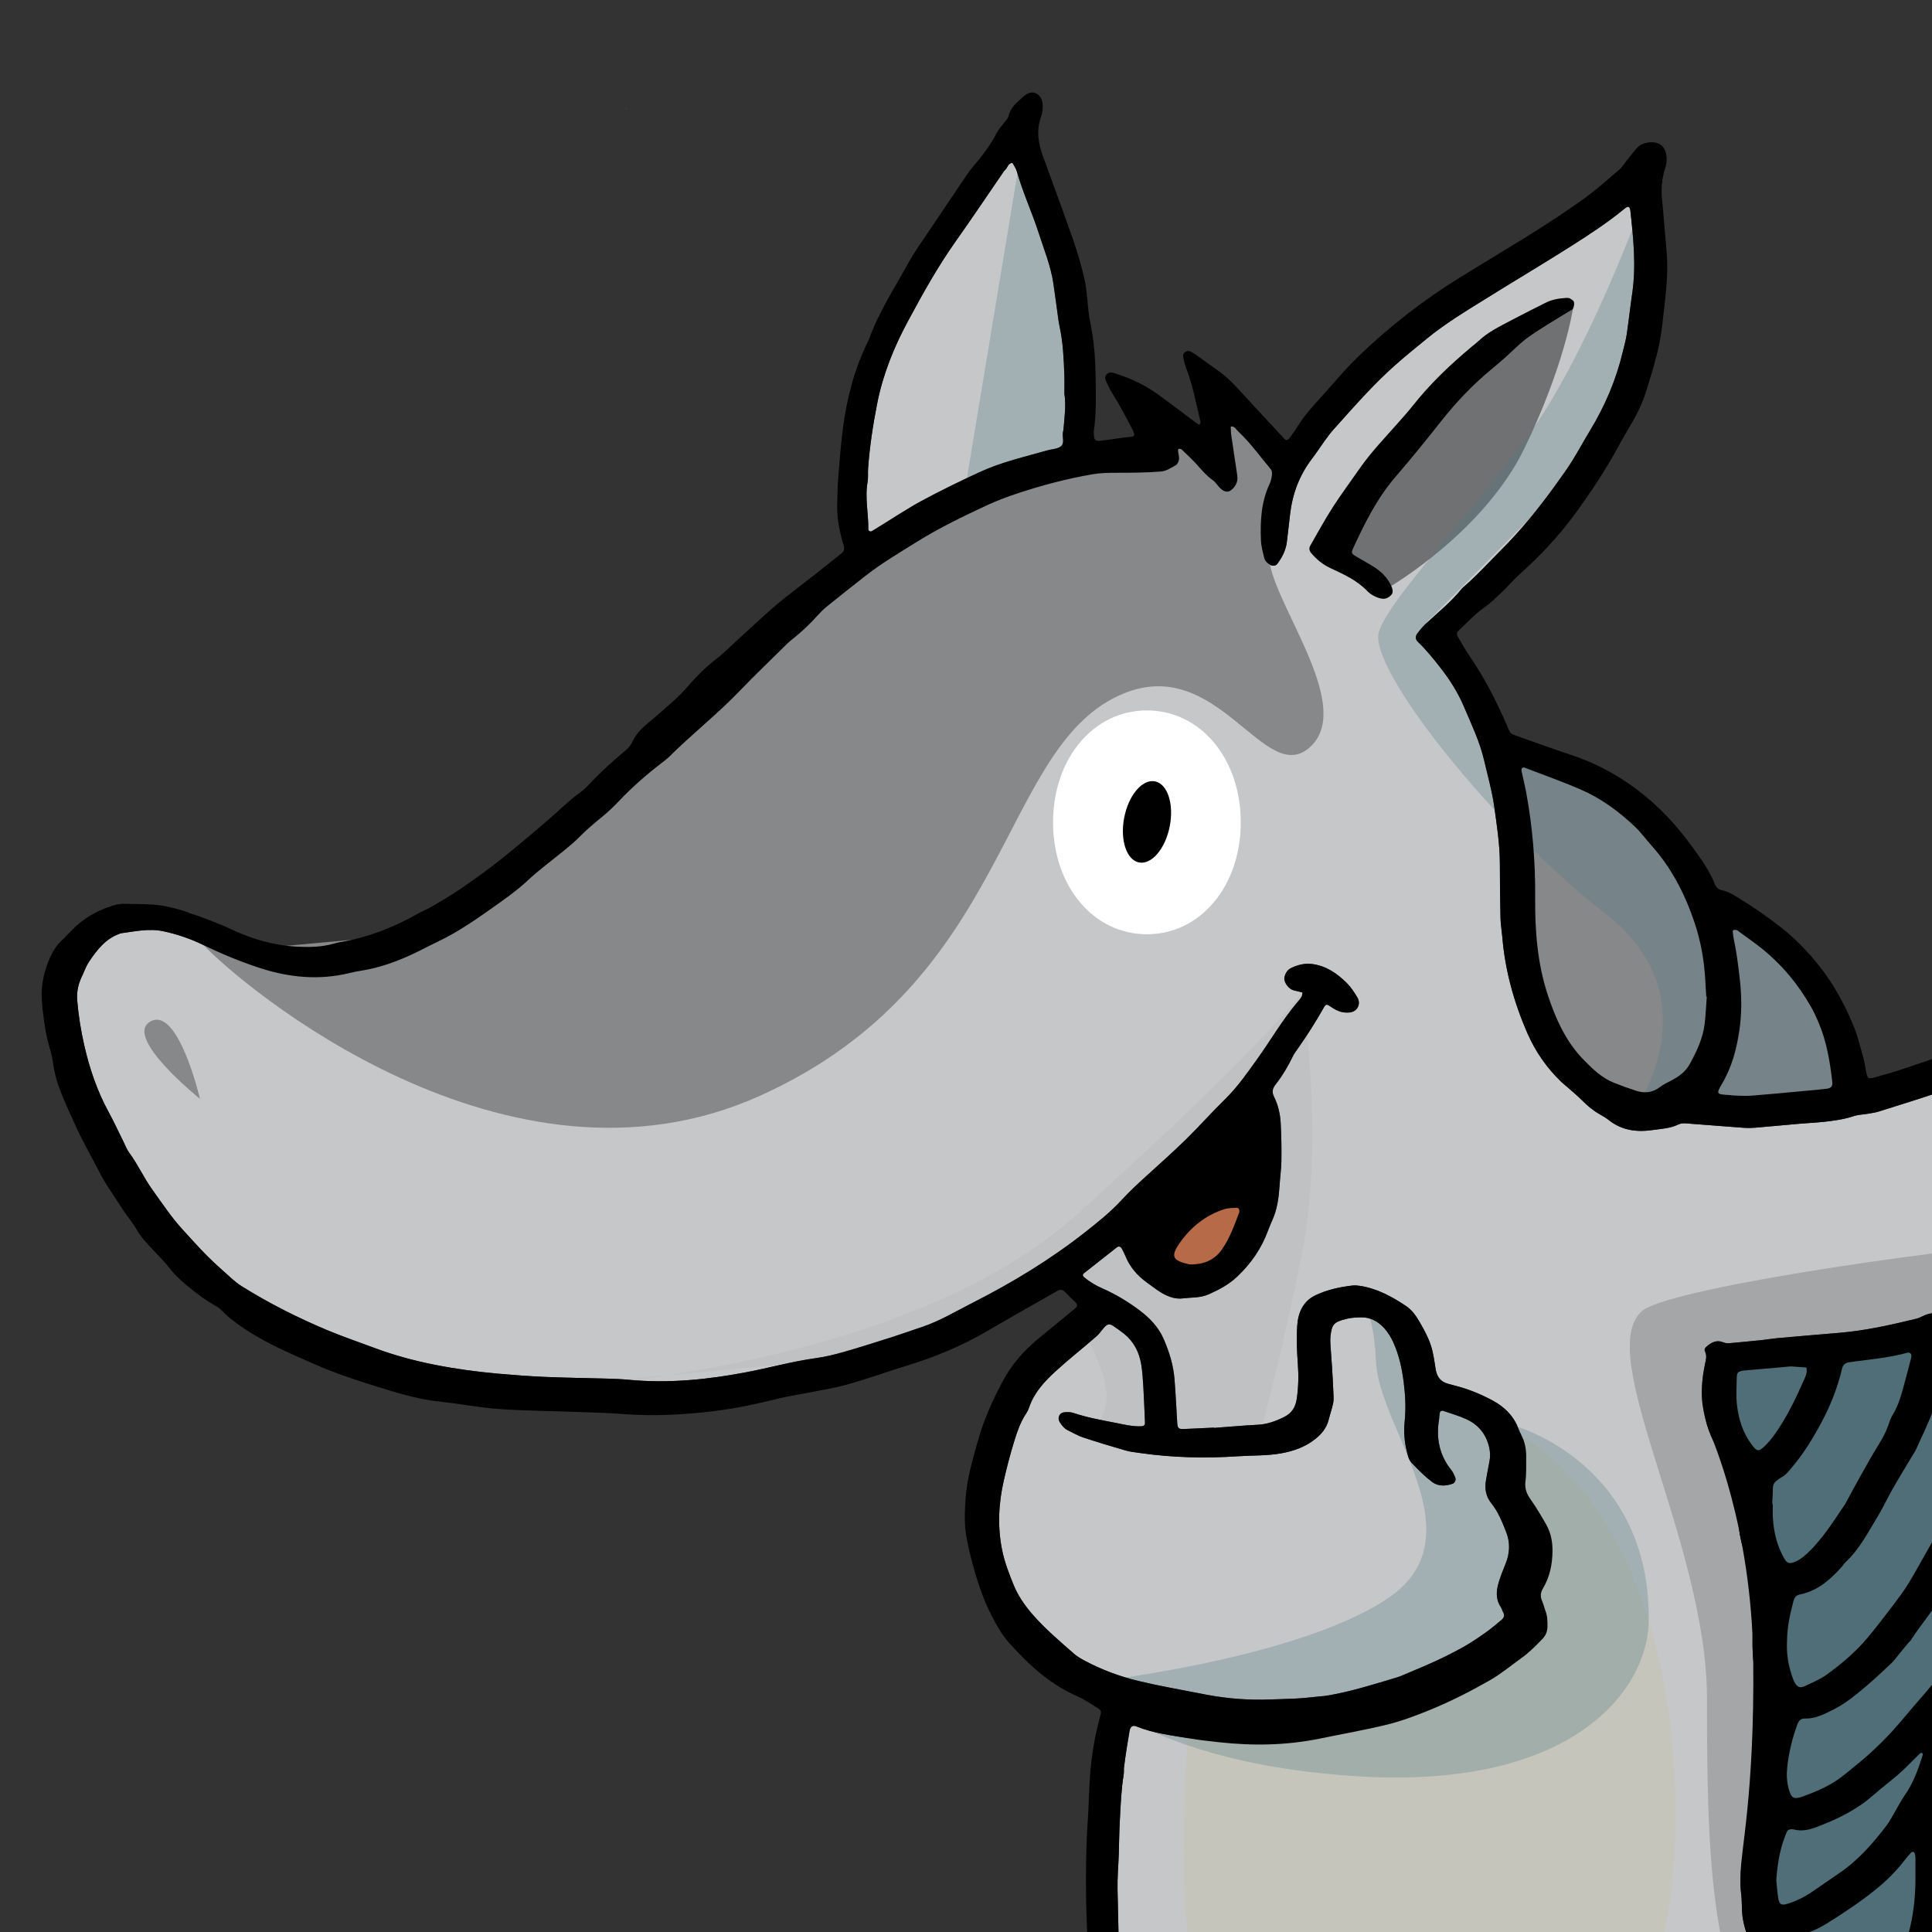 <?xml version="1.0" encoding="utf-8"?>
<!-- Generator: Adobe Illustrator 17.1.0, SVG Export Plug-In . SVG Version: 6.00 Build 0)  -->
<!DOCTYPE svg PUBLIC "-//W3C//DTD SVG 1.1//EN" "http://www.w3.org/Graphics/SVG/1.1/DTD/svg11.dtd">
<svg version="1.1" id="Ebene_1" xmlns="http://www.w3.org/2000/svg" xmlns:xlink="http://www.w3.org/1999/xlink" x="0px" y="0px"
	 viewBox="0 0 28 28" enable-background="new 0 0 28 28" xml:space="preserve">
<rect x="0" y="0" width="28" height="28" fill="#333333" stroke="none"/>
<ellipse fill="#5F929E" cx="17.878" cy="35.699" rx="8.387" ry="0.714"/>
<ellipse fill="#5F929E" cx="28.327" cy="34.663" rx="10.091" ry="1.293"/>
<path fill="#C6C7C8" d="M17.595,20.69c0,0.001,0,0.002,0,0.004c0.213-0.016,0.426-0.035,0.639-0.046
	c0.137-0.007,0.259-0.053,0.379-0.113c0.107-0.053,0.163-0.141,0.18-0.258c0.026-0.172,0.029-0.343,0.016-0.517
	c-0.014-0.184-0.021-0.37-0.008-0.553c0.013-0.184,0.084-0.35,0.266-0.436c0.168-0.079,0.349-0.119,0.533-0.14
	c0.034-0.004,0.07-0.001,0.104,0.004c0.251,0.037,0.468,0.155,0.675,0.294c0.089,0.06,0.147,0.147,0.199,0.237
	c0.06,0.105,0.119,0.212,0.157,0.326c0.038,0.114,0.053,0.236,0.072,0.355c0.018,0.108,0.073,0.18,0.18,0.208
	c0.045,0.012,0.089,0.024,0.134,0.036c0.179,0.048,0.35,0.119,0.512,0.207c0.167,0.09,0.299,0.216,0.369,0.398
	c0.012,0.032,0.025,0.065,0.042,0.095c0.057,0.104,0.077,0.216,0.075,0.334c-0.002,0.115,0.004,0.232-0.011,0.346
	c-0.013,0.101,0.017,0.177,0.073,0.257c0.083,0.118,0.157,0.242,0.228,0.367c0.066,0.117,0.092,0.245,0.091,0.382
	c-0.002,0.195-0.039,0.378-0.14,0.547c-0.036,0.06-0.038,0.117-0.01,0.181c0.021,0.047,0.032,0.099,0.05,0.147
	c0.027,0.072,0.028,0.146,0.027,0.222c-0.001,0.073-0.025,0.13-0.078,0.184c-0.096,0.1-0.193,0.197-0.307,0.278
	c-0.15,0.107-0.291,0.226-0.453,0.318c-0.276,0.157-0.559,0.302-0.852,0.422c-0.202,0.083-0.409,0.162-0.621,0.215
	c-0.324,0.081-0.654,0.137-0.982,0.205c-0.485,0.1-0.974,0.108-1.465,0.054c-0.143-0.016-0.287-0.031-0.428-0.055
	c-0.261-0.045-0.526-0.074-0.775-0.176c-0.051-0.021-0.085,0.006-0.096,0.067c-0.015,0.085-0.029,0.17-0.042,0.256
	c-0.014,0.091-0.027,0.182-0.038,0.273c-0.004,0.034,0.001,0.07-0.005,0.104c-0.036,0.222-0.044,0.447-0.056,0.672
	c-0.009,0.161-0.01,0.323-0.015,0.485c-0.006,0.167-0.021,0.334-0.018,0.501c0.008,0.45,0.02,0.901,0.036,1.351
	c0.007,0.184,0.025,0.369,0.042,0.552c0.016,0.172,0.038,0.344,0.058,0.516c0.017,0.143,0.034,0.287,0.052,0.43
	c0.053,0.414,0.171,0.813,0.278,1.214c0.077,0.29,0.173,0.575,0.273,0.858c0.069,0.196,0.148,0.389,0.241,0.574
	c0.098,0.196,0.217,0.381,0.329,0.569c0.071,0.119,0.149,0.233,0.219,0.353c0.049,0.084,0.023,0.156-0.062,0.201
	c-0.046,0.024-0.092,0.047-0.137,0.072c-0.101,0.056-0.202,0.111-0.301,0.17c-0.129,0.076-0.262,0.148-0.383,0.236
	c-0.244,0.176-0.459,0.386-0.677,0.593c-0.037,0.036-0.071,0.076-0.1,0.119c-0.049,0.07-0.092,0.144-0.138,0.216
	c0.079,0.061,0.176,0.027,0.263,0.046c0.071,0.016,0.136,0.002,0.181-0.069c0.021-0.033,0.053-0.061,0.085-0.085
	c0.168-0.131,0.338-0.261,0.508-0.391c0.018-0.014,0.038-0.027,0.059-0.036c0.076-0.032,0.161-0.008,0.214,0.06
	c0.047,0.059,0.082,0.124,0.108,0.196c0.017,0.045,0.015,0.075-0.024,0.105c-0.092,0.07-0.185,0.138-0.274,0.212
	c-0.102,0.085-0.201,0.173-0.298,0.264c-0.033,0.031-0.058,0.072-0.083,0.11c-0.026,0.04-0.017,0.068,0.026,0.078
	c0.062,0.014,0.124,0.028,0.187,0.035c0.121,0.013,0.241,0.025,0.363,0.028c0.15,0.005,0.301,0.009,0.45-0.001
	c0.236-0.016,0.471-0.045,0.707-0.067c0.121-0.012,0.242-0.02,0.362-0.034c0.264-0.031,0.527-0.066,0.79-0.099
	c0.27-0.034,0.534-0.095,0.791-0.183c0.18-0.061,0.349-0.152,0.539-0.184c0.047-0.008,0.066-0.036,0.071-0.083
	c0.014-0.126-0.031-0.238-0.079-0.35c-0.197-0.455-0.412-0.903-0.593-1.365c-0.081-0.206-0.152-0.411-0.139-0.637
	c0.004-0.073-0.014-0.087-0.09-0.099c-0.114-0.018-0.23-0.026-0.341-0.055c-0.173-0.045-0.342-0.104-0.513-0.158
	c-0.038-0.012-0.077-0.025-0.112-0.045c-0.165-0.096-0.341-0.169-0.516-0.245c-0.138-0.06-0.267-0.136-0.379-0.239
	c-0.119-0.11-0.218-0.238-0.312-0.369c-0.013-0.018-0.023-0.04-0.032-0.061c-0.013-0.03-0.007-0.057,0.018-0.077
	c0.024-0.02,0.05-0.028,0.079-0.009c0.145,0.094,0.291,0.186,0.434,0.284c0.115,0.079,0.234,0.149,0.364,0.199
	c0.242,0.094,0.484,0.189,0.729,0.275c0.13,0.046,0.265,0.086,0.401,0.107c0.298,0.045,0.598,0.051,0.897,0.008
	c0.137-0.02,0.274-0.042,0.41-0.067c0.107-0.02,0.213-0.046,0.32-0.071c0.05-0.012,0.1-0.026,0.15-0.041
	c0.183-0.053,0.369-0.097,0.548-0.16c0.435-0.154,0.861-0.332,1.27-0.547c0.08-0.042,0.085-0.052,0.052-0.133
	c-0.015-0.037-0.034-0.073-0.054-0.108c-0.075-0.138-0.116-0.288-0.154-0.44c-0.02-0.081,0.053-0.121,0.113-0.103
	c0.031,0.009,0.065,0.029,0.086,0.054c0.118,0.142,0.232,0.286,0.346,0.431c0.017,0.022,0.025,0.051,0.039,0.077
	c0.055,0.101,0.109,0.203,0.167,0.303c0.122,0.209,0.246,0.417,0.371,0.625c0.149,0.247,0.292,0.498,0.452,0.738
	c0.212,0.317,0.44,0.622,0.656,0.936c0.291,0.423,0.581,0.847,0.895,1.254c0.038,0.049,0.081,0.076,0.14,0.092
	c0.113,0.031,0.227,0.038,0.343,0.039c0.133,0.002,0.266,0.004,0.398,0.011c0.259,0.013,0.518,0.031,0.777,0.045
	c0.028,0.002,0.057-0.007,0.086-0.008c0.162-0.005,0.323-0.013,0.485-0.011c0.127,0.002,0.253,0.02,0.38,0.024
	c0.242,0.008,0.485,0.027,0.72-0.054c0.027-0.009,0.057-0.009,0.085-0.014c0.051-0.009,0.102-0.019,0.153-0.029
	c0.011-0.002,0.021-0.009,0.031-0.014c-0.007-0.015-0.01-0.033-0.021-0.044c-0.024-0.025-0.05-0.048-0.079-0.068
	c-0.128-0.088-0.256-0.177-0.388-0.26c-0.102-0.065-0.208-0.123-0.299-0.206c-0.033-0.03-0.08-0.044-0.12-0.068
	c-0.098-0.06-0.196-0.12-0.291-0.185c-0.042-0.029-0.025-0.117,0.024-0.13c0.055-0.014,0.114-0.028,0.169-0.02
	c0.229,0.03,0.456,0.078,0.667,0.175c0.199,0.091,0.395,0.19,0.59,0.289c0.098,0.05,0.19,0.109,0.286,0.163
	c0.035,0.02,0.071,0.047,0.109,0.051c0.132,0.014,0.264,0.035,0.396,0.009c0.038-0.007,0.048-0.028,0.03-0.06
	c-0.052-0.093-0.13-0.161-0.213-0.225c-0.17-0.13-0.345-0.25-0.531-0.357c-0.365-0.211-0.732-0.417-1.112-0.599
	c-0.151-0.072-0.307-0.134-0.47-0.171c-0.175-0.04-0.309-0.118-0.369-0.296c-0.005-0.016-0.017-0.03-0.025-0.045
	c-0.158-0.301-0.316-0.602-0.475-0.903c-0.087-0.163-0.174-0.326-0.268-0.485c-0.239-0.408-0.485-0.813-0.723-1.222
	c-0.285-0.489-0.588-0.966-0.922-1.423c-0.139-0.191-0.281-0.381-0.394-0.59c-0.102-0.188-0.21-0.372-0.28-0.575
	c-0.042-0.121-0.073-0.243-0.077-0.371c-0.003-0.081-0.003-0.162-0.013-0.241c-0.024-0.18-0.003-0.357,0.025-0.534
	c0.035-0.218,0.106-0.426,0.198-0.626c0.029-0.063,0.028-0.115,0.006-0.181c-0.073-0.216-0.107-0.439-0.056-0.665
	c0.047-0.214,0.083-0.432,0.177-0.632c0.042-0.09,0.065-0.172-0.023-0.248c-0.017-0.014-0.029-0.037-0.036-0.058
	c-0.048-0.142-0.101-0.284-0.114-0.434c-0.023-0.248-0.015-0.496,0.038-0.74c0.021-0.095,0.051-0.189,0.083-0.282
	c0.024-0.07,0.025-0.122-0.031-0.187c-0.185-0.217-0.284-0.472-0.301-0.759c-0.006-0.098-0.011-0.196-0.023-0.294
	c-0.01-0.087-0.013-0.173,0.008-0.258c0.025-0.105-0.007-0.201-0.077-0.271c-0.075-0.075-0.123-0.167-0.186-0.249
	c-0.138-0.18-0.198-0.39-0.237-0.607c-0.039-0.213-0.018-0.425,0.024-0.636c0.013-0.062,0.034-0.124,0.004-0.186
	c-0.019-0.041,0.001-0.06,0.031-0.085c0.071-0.06,0.144-0.09,0.237-0.051c0.03,0.013,0.069,0.012,0.103,0.009
	c0.149-0.013,0.299-0.028,0.448-0.043c0.074-0.008,0.148-0.021,0.223-0.028c0.299-0.027,0.598-0.052,0.896-0.077
	c0.375-0.031,0.741-0.112,1.106-0.201c0.022-0.005,0.045-0.011,0.066-0.021c0.106-0.052,0.141-0.061,0.249-0.069
	c0.04-0.003,0.081-0.009,0.12-0.019c0.112-0.029,0.223-0.06,0.333-0.093c0.355-0.106,0.721-0.159,1.088-0.197
	c0.258-0.027,0.519-0.027,0.778-0.04c0.046-0.002,0.092-0.004,0.138-0.009c0.201-0.021,0.4-0.051,0.602-0.061
	c0.192-0.01,0.373-0.07,0.563-0.09c0.095-0.01,0.099-0.037,0.07-0.113c-0.021-0.054-0.037-0.109-0.053-0.164
	c-0.048-0.165-0.046-0.335-0.006-0.497c0.037-0.15,0.08-0.3,0.163-0.435c0.057-0.093,0.094-0.198,0.138-0.298
	c0.012-0.026,0.019-0.054,0.025-0.082c0.005-0.025-0.005-0.048-0.03-0.054c-0.073-0.016-0.147-0.027-0.221-0.043
	c-0.09-0.019-0.182-0.033-0.269-0.062c-0.287-0.094-0.55-0.236-0.796-0.41c-0.152-0.108-0.251-0.252-0.314-0.423
	c-0.013-0.036-0.012-0.079-0.009-0.119c0.005-0.061,0.063-0.095,0.112-0.061c0.085,0.06,0.18,0.099,0.272,0.145
	c0.123,0.062,0.236,0.145,0.36,0.206c0.191,0.094,0.384,0.188,0.599,0.216c0.178,0.023,0.338-0.044,0.5-0.1
	c0.011-0.004,0.02-0.012,0.029-0.019c0.1-0.089,0.189-0.183,0.23-0.318c0.018-0.061,0.007-0.1-0.037-0.137
	c-0.123-0.104-0.235-0.224-0.399-0.265c-0.017-0.004-0.032-0.013-0.048-0.02c-0.247-0.116-0.505-0.197-0.773-0.245
	c-0.412-0.075-0.829-0.079-1.243-0.031c-0.304,0.035-0.6,0.118-0.873,0.265c-0.036,0.019-0.073,0.036-0.11,0.05
	c-0.298,0.108-0.595,0.219-0.896,0.322c-0.295,0.1-0.592,0.192-0.889,0.285c-0.049,0.015-0.101,0.022-0.153,0.031
	c-0.068,0.012-0.139,0.013-0.204,0.034c-0.144,0.048-0.291,0.068-0.44,0.084c-0.115,0.012-0.23,0.017-0.345,0.027
	c-0.213,0.019-0.425,0.039-0.638,0.057c-0.057,0.005-0.116,0.006-0.173,0.002c-0.253-0.018-0.506-0.04-0.759-0.058
	c-0.063-0.004-0.135-0.017-0.187,0.009c-0.124,0.06-0.258,0.064-0.388,0.083c-0.223,0.031-0.438,0.002-0.623-0.146
	c-0.04-0.032-0.086-0.058-0.131-0.084c-0.097-0.054-0.179-0.125-0.257-0.203c-0.069-0.069-0.145-0.131-0.218-0.196
	c-0.026-0.023-0.054-0.044-0.079-0.068c-0.211-0.202-0.376-0.438-0.493-0.705c-0.195-0.447-0.325-0.912-0.365-1.4
	c-0.008-0.092-0.024-0.183-0.026-0.275c-0.006-0.26-0.009-0.52-0.009-0.779c0-0.284-0.044-0.564-0.083-0.843
	c-0.032-0.222-0.094-0.44-0.145-0.659c-0.063-0.272-0.184-0.522-0.292-0.777c-0.086-0.203-0.202-0.388-0.338-0.562
	c-0.103-0.132-0.208-0.262-0.328-0.378c-0.039-0.037-0.043-0.079-0.009-0.125c0.038-0.051,0.079-0.1,0.125-0.142
	c0.178-0.165,0.368-0.316,0.52-0.507c0.004-0.004,0.008-0.009,0.012-0.012c0.198-0.169,0.372-0.362,0.556-0.546
	c0.296-0.295,0.555-0.618,0.798-0.956c0.077-0.108,0.156-0.215,0.226-0.327c0.092-0.147,0.174-0.3,0.264-0.448
	c0.217-0.358,0.38-0.738,0.476-1.146c0.02-0.084,0.045-0.168,0.057-0.253c0.029-0.194,0.049-0.389,0.078-0.583
	c0.06-0.404,0.018-0.806-0.026-1.208c-0.007-0.059-0.034-0.069-0.079-0.031c-0.25,0.206-0.521,0.383-0.794,0.556
	c-0.395,0.25-0.797,0.489-1.194,0.736c-0.304,0.189-0.612,0.373-0.889,0.601c-0.156,0.128-0.314,0.255-0.465,0.39
	c-0.133,0.119-0.261,0.245-0.384,0.375c-0.171,0.18-0.335,0.366-0.501,0.551c-0.046,0.052-0.087,0.108-0.127,0.164
	c-0.061,0.084-0.117,0.172-0.18,0.254c-0.184,0.24-0.285,0.511-0.319,0.81c-0.015,0.132-0.031,0.264-0.046,0.396
	c-0.014,0.118-0.066,0.22-0.135,0.314c-0.027,0.036-0.067,0.041-0.107,0.019c-0.043-0.023-0.076-0.057-0.087-0.103
	c-0.02-0.084-0.044-0.168-0.047-0.254c-0.011-0.279,0.003-0.554,0.125-0.814c0.019-0.041,0.029-0.088,0.035-0.134
	c0.003-0.026-0.001-0.061-0.017-0.08c-0.155-0.185-0.296-0.383-0.474-0.55c-0.031-0.029-0.05-0.078-0.106-0.069
	c0.002,0.04,0,0.08,0.006,0.119c0.028,0.194,0.057,0.388,0.087,0.582c0.009,0.06,0.002,0.113-0.034,0.164
	c-0.065,0.093-0.136,0.104-0.214,0.027c-0.037-0.036-0.063-0.084-0.104-0.113c-0.096-0.068-0.168-0.157-0.246-0.242
	c-0.066-0.072-0.138-0.139-0.209-0.206c-0.009-0.009-0.029-0.008-0.044-0.008c-0.002,0-0.007,0.021-0.006,0.031
	c0.004,0.04,0.018,0.081,0.014,0.119c-0.004,0.031-0.021,0.073-0.046,0.087c-0.069,0.039-0.143,0.087-0.219,0.092
	c-0.218,0.017-0.438,0.018-0.657,0.018c-0.11,0-0.218,0.003-0.327,0.021c-0.376,0.064-0.744,0.162-1.105,0.282
	c-0.142,0.047-0.283,0.101-0.419,0.163c-0.351,0.163-0.699,0.331-1.028,0.536c-0.255,0.159-0.513,0.311-0.75,0.497
	c-0.186,0.146-0.371,0.292-0.555,0.441c-0.049,0.04-0.094,0.085-0.136,0.132c-0.108,0.121-0.226,0.231-0.352,0.333
	c-0.027,0.022-0.055,0.043-0.079,0.067c-0.234,0.231-0.472,0.458-0.7,0.695c-0.32,0.334-0.685,0.619-1.012,0.945
	c-0.037,0.036-0.079,0.067-0.12,0.099c-0.22,0.169-0.428,0.352-0.619,0.554c-0.071,0.075-0.147,0.147-0.227,0.213
	c-0.116,0.095-0.231,0.191-0.337,0.298c-0.069,0.07-0.144,0.133-0.22,0.195c-0.178,0.146-0.365,0.282-0.534,0.44
	c-0.16,0.15-0.341,0.275-0.52,0.402c-0.245,0.174-0.492,0.343-0.763,0.474c-0.057,0.028-0.114,0.055-0.171,0.084
	c-0.298,0.156-0.604,0.287-0.939,0.342c-0.063,0.01-0.125,0.022-0.187,0.037c-0.445,0.109-0.882,0.065-1.312-0.077
	c-0.274-0.09-0.541-0.2-0.801-0.327c-0.187-0.091-0.384-0.159-0.588-0.202c-0.209-0.044-0.413,0.004-0.618,0.031
	c-0.006,0.001-0.011,0.005-0.016,0.007c-0.202,0.072-0.324,0.233-0.438,0.401c-0.039,0.057-0.063,0.123-0.091,0.186
	C1.142,14.237,1.107,14.36,1.119,14.5c0.019,0.219,0.053,0.435,0.102,0.649c0.077,0.339,0.188,0.665,0.356,0.972
	c0.075,0.137,0.139,0.279,0.209,0.418c0.028,0.057,0.051,0.118,0.088,0.169c0.124,0.167,0.208,0.358,0.33,0.528
	c0.144,0.201,0.281,0.408,0.449,0.591c0.117,0.127,0.232,0.257,0.354,0.379c0.114,0.114,0.236,0.22,0.356,0.328
	c0.043,0.038,0.088,0.075,0.137,0.105c0.397,0.249,0.815,0.459,1.246,0.64c0.223,0.093,0.453,0.171,0.68,0.256
	c0.287,0.107,0.582,0.187,0.883,0.246c0.3,0.059,0.604,0.1,0.908,0.127c0.224,0.02,0.449,0.037,0.674,0.047
	c0.311,0.013,0.623,0.017,0.935,0.026c0.092,0.003,0.185,0.006,0.277,0.015c0.574,0.056,1.141,0,1.705-0.107
	c0.34-0.064,0.673-0.159,1.017-0.206c0.137-0.019,0.272-0.052,0.405-0.09c0.238-0.068,0.475-0.144,0.711-0.219
	c0.143-0.046,0.284-0.097,0.426-0.144c0.259-0.087,0.491-0.229,0.733-0.351c0.572-0.291,1.119-0.622,1.625-1.02
	c0.186-0.146,0.372-0.295,0.532-0.469c0.114-0.124,0.236-0.237,0.36-0.349c0.192-0.175,0.386-0.348,0.572-0.529
	c0.194-0.19,0.373-0.394,0.567-0.583c0.179-0.175,0.32-0.379,0.464-0.58c0.198-0.276,0.368-0.572,0.589-0.832
	c0.032-0.038,0.072-0.076,0.066-0.134c-0.039-0.009-0.077-0.019-0.116-0.028c-0.011-0.003-0.022-0.006-0.033-0.011
	c-0.067-0.032-0.124-0.123-0.111-0.179c0.013-0.059,0.042-0.109,0.097-0.136c0.095-0.045,0.195-0.071,0.301-0.058
	c0.205,0.025,0.365,0.136,0.506,0.276c0.06,0.06,0.109,0.135,0.153,0.209c0.056,0.096,0,0.205-0.111,0.217
	c-0.05,0.006-0.105,0-0.152-0.017c-0.053-0.018-0.102-0.052-0.15-0.084c-0.035-0.023-0.053-0.006-0.068,0.021
	c-0.119,0.211-0.248,0.415-0.388,0.613c-0.023,0.033-0.048,0.066-0.065,0.102c-0.07,0.146-0.153,0.284-0.253,0.412
	c-0.045,0.058-0.053,0.11-0.021,0.174c0.06,0.121,0.09,0.251,0.097,0.383c0.01,0.184,0.013,0.368,0.01,0.552
	c-0.002,0.121-0.02,0.241-0.027,0.362c-0.011,0.167-0.033,0.332-0.102,0.487c-0.023,0.053-0.046,0.106-0.066,0.16
	c-0.095,0.259-0.247,0.477-0.449,0.667c-0.122,0.115-0.261,0.187-0.409,0.253c-0.12,0.054-0.248,0.044-0.374,0.059
	c-0.084,0.01-0.159-0.007-0.234-0.041c-0.107-0.048-0.195-0.122-0.289-0.189c-0.139-0.101-0.246-0.224-0.311-0.384
	c-0.015-0.037-0.033-0.073-0.053-0.108c-0.018-0.032-0.046-0.037-0.071-0.017c-0.159,0.125-0.317,0.25-0.476,0.375
	c-0.024,0.019-0.019,0.04,0.001,0.057c0.08,0.067,0.169,0.12,0.265,0.162c0.196,0.086,0.379,0.197,0.549,0.326
	c0.145,0.11,0.267,0.24,0.34,0.408c0.081,0.186,0.141,0.379,0.157,0.582c0.017,0.213,0.027,0.426,0.04,0.639
	c0.004,0.067,0.02,0.085,0.083,0.084C17.296,20.704,17.445,20.696,17.595,20.69z M18.292,24.633
	c0.161-0.005,0.323-0.008,0.484-0.016c0.104-0.005,0.207-0.017,0.31-0.027c0.057-0.006,0.115-0.01,0.171-0.02
	c0.336-0.058,0.66-0.162,0.986-0.259c0.028-0.008,0.055-0.019,0.081-0.03c0.159-0.068,0.319-0.132,0.476-0.205
	c0.141-0.065,0.281-0.135,0.416-0.211c0.11-0.062,0.215-0.134,0.319-0.208c0.08-0.056,0.154-0.121,0.229-0.183
	c0.035-0.029,0.044-0.066,0.021-0.108c-0.014-0.025-0.02-0.055-0.036-0.078c-0.074-0.112-0.065-0.231-0.03-0.35
	c0.028-0.094,0.064-0.185,0.101-0.275c0.061-0.151,0.069-0.303,0.01-0.455c-0.057-0.145-0.114-0.292-0.212-0.415
	c-0.084-0.104-0.104-0.215-0.082-0.34c0.016-0.091,0.032-0.182,0.05-0.272c0.014-0.069,0.012-0.136-0.004-0.206
	c-0.044-0.194-0.16-0.331-0.339-0.411c-0.105-0.047-0.216-0.079-0.325-0.116c-0.025-0.009-0.046,0.003-0.052,0.029
	c-0.006,0.028-0.005,0.057-0.009,0.086c-0.047,0.275,0.001,0.526,0.18,0.747c0.025,0.031,0.039,0.07,0.055,0.107
	c0.013,0.031-0.009,0.076-0.039,0.086c-0.104,0.037-0.212,0.04-0.299-0.026c-0.109-0.083-0.208-0.182-0.301-0.283
	c-0.036-0.039-0.051-0.103-0.064-0.158c-0.035-0.141-0.047-0.285-0.032-0.429c0.02-0.19,0.011-0.38-0.013-0.569
	c-0.025-0.201-0.067-0.398-0.151-0.583c-0.033-0.072-0.076-0.144-0.129-0.203c-0.087-0.096-0.197-0.162-0.333-0.16
	c-0.075,0.001-0.152,0.004-0.223,0.023c-0.17,0.045-0.208,0.071-0.226,0.256c-0.005,0.046-0.002,0.092,0.001,0.138
	c0.006,0.103,0.016,0.207,0.022,0.31c0.008,0.127,0.015,0.253,0.02,0.38c0.002,0.046,0.005,0.093-0.004,0.137
	c-0.016,0.079-0.044,0.155-0.063,0.233c-0.03,0.124-0.102,0.213-0.202,0.291c-0.146,0.114-0.312,0.171-0.49,0.203
	c-0.205,0.037-0.414,0.028-0.621,0.042c-0.474,0.032-0.946,0.021-1.416-0.046c-0.074-0.011-0.15-0.018-0.221-0.039
	c-0.205-0.059-0.409-0.121-0.612-0.188c-0.076-0.025-0.146-0.068-0.219-0.103c-0.054-0.026-0.089-0.071-0.12-0.121
	c-0.036-0.06-0.003-0.134,0.068-0.14c0.045-0.004,0.095-0.004,0.137,0.011c0.198,0.067,0.402,0.102,0.606,0.142
	c0.124,0.024,0.248,0.056,0.376,0.049c0.036-0.002,0.052-0.02,0.05-0.054c-0.008-0.167-0.013-0.334-0.023-0.501
	c-0.007-0.115-0.013-0.231-0.032-0.344c-0.03-0.175-0.107-0.328-0.249-0.442c-0.05-0.04-0.102-0.075-0.154-0.111
	c-0.055-0.037-0.087-0.032-0.133,0.02c-0.038,0.043-0.07,0.093-0.113,0.13c-0.196,0.17-0.4,0.331-0.592,0.506
	c-0.162,0.148-0.311,0.309-0.384,0.525c-0.011,0.032-0.027,0.064-0.046,0.092c-0.081,0.122-0.127,0.26-0.169,0.396
	c-0.058,0.187-0.107,0.377-0.151,0.568c-0.077,0.335-0.093,0.674-0.024,1.013c0.035,0.17,0.097,0.332,0.162,0.492
	c0.065,0.162,0.162,0.304,0.277,0.436c0.183,0.21,0.394,0.389,0.602,0.571c0.043,0.038,0.094,0.068,0.144,0.095
	c0.25,0.135,0.516,0.234,0.791,0.3c0.297,0.071,0.598,0.124,0.898,0.182C17.692,24.605,17.99,24.636,18.292,24.633z M15.426,5.705
	c0-0.092,0.003-0.185-0.001-0.277c-0.008-0.23-0.019-0.461-0.067-0.688c-0.017-0.079-0.026-0.159-0.037-0.239
	c-0.019-0.131-0.035-0.263-0.055-0.394c-0.037-0.253-0.135-0.488-0.212-0.729c-0.097-0.302-0.232-0.59-0.318-0.896
	c-0.012-0.043-0.041-0.081-0.062-0.121c-0.065,0.002-0.07,0.068-0.106,0.101c-0.021,0.019-0.036,0.045-0.052,0.069
	c-0.222,0.323-0.44,0.649-0.667,0.969c-0.261,0.368-0.479,0.762-0.692,1.158c-0.202,0.376-0.362,0.77-0.445,1.194
	c-0.061,0.312-0.109,0.624-0.131,0.94c-0.005,0.063,0.004,0.128-0.007,0.19c-0.042,0.231,0.014,0.46,0.01,0.69
	c0,0.023,0.03,0.038,0.05,0.027c0.02-0.011,0.039-0.024,0.059-0.036c0.221-0.135,0.437-0.28,0.664-0.404
	c0.273-0.148,0.554-0.283,0.837-0.415c0.315-0.146,0.654-0.222,0.986-0.317c0.066-0.019,0.145-0.019,0.195-0.058
	c0.057-0.044,0.02-0.13,0.029-0.197c0.002-0.017,0.008-0.034,0.009-0.051C15.427,6.05,15.452,5.878,15.426,5.705z M24.736,14.443
	c-0.003,0-0.005-0.001-0.008-0.001c-0.005-0.081-0.01-0.161-0.014-0.242c-0.016-0.284-0.066-0.563-0.156-0.831
	c-0.137-0.407-0.33-0.787-0.62-1.111c-0.081-0.09-0.152-0.19-0.239-0.273c-0.231-0.22-0.487-0.41-0.78-0.538
	c-0.269-0.118-0.547-0.215-0.822-0.321c-0.031-0.012-0.052,0.011-0.045,0.05c0.021,0.102,0.047,0.202,0.066,0.304
	c0.094,0.507,0.135,1.017,0.131,1.533c-0.004,0.475,0.032,0.947,0.181,1.401c0.114,0.347,0.261,0.679,0.522,0.946
	c0.13,0.133,0.262,0.261,0.438,0.332c0.107,0.043,0.216,0.082,0.325,0.117c0.122,0.039,0.238,0.026,0.344-0.056
	c0.05-0.038,0.108-0.065,0.164-0.094c0.11-0.057,0.207-0.129,0.267-0.239c0.1-0.183,0.19-0.371,0.215-0.581
	C24.721,14.707,24.726,14.575,24.736,14.443z M25.9,23.757c-0.012,0.208,0.014,0.355,0.071,0.533
	c0.011,0.033,0.024,0.065,0.04,0.096c0.034,0.063,0.078,0.083,0.143,0.052c0.109-0.052,0.224-0.099,0.321-0.169
	c0.215-0.156,0.419-0.328,0.59-0.532c0.133-0.159,0.258-0.325,0.384-0.49c0.073-0.096,0.146-0.194,0.209-0.297
	c0.102-0.167,0.195-0.34,0.292-0.51c0.129-0.225,0.274-0.441,0.34-0.697c0.053-0.206,0.125-0.407,0.17-0.616
	c0.03-0.142,0.036-0.286,0.053-0.428c0.032-0.268,0.007-0.531-0.07-0.787c-0.033-0.109-0.098-0.208-0.149-0.31
	c-0.005-0.009-0.022-0.022-0.025-0.02c-0.014,0.009-0.03,0.021-0.035,0.035c-0.011,0.032-0.016,0.067-0.024,0.101
	c-0.059,0.229-0.105,0.462-0.181,0.685c-0.072,0.212-0.176,0.412-0.267,0.618c-0.007,0.016-0.018,0.03-0.027,0.044
	c-0.1,0.168-0.203,0.335-0.3,0.504c-0.077,0.135-0.142,0.277-0.222,0.409c-0.141,0.23-0.263,0.475-0.466,0.662
	c-0.021,0.019-0.035,0.046-0.054,0.067c-0.16,0.178-0.334,0.336-0.576,0.394c-0.011,0.003-0.022,0.006-0.034,0.008
	c-0.051,0.01-0.076,0.043-0.09,0.093C25.942,23.39,25.902,23.582,25.9,23.757z M32.862,28.664c0-0.104,0.001-0.207-0.001-0.311
	c0-0.022-0.006-0.046-0.017-0.065c-0.005-0.009-0.037-0.014-0.041-0.009c-0.028,0.035-0.058,0.071-0.076,0.112
	c-0.07,0.165-0.142,0.329-0.2,0.498c-0.088,0.257-0.197,0.505-0.317,0.748c-0.048,0.098-0.11,0.189-0.123,0.303
	c-0.005,0.043-0.039,0.083-0.058,0.125c-0.024,0.052-0.046,0.105-0.069,0.158c-0.018,0.042-0.032,0.087-0.054,0.127
	c-0.121,0.223-0.245,0.444-0.367,0.667c-0.011,0.02-0.021,0.042-0.035,0.06c-0.11,0.133-0.189,0.289-0.322,0.406
	c-0.078,0.068-0.145,0.149-0.216,0.224c-0.071,0.076-0.146,0.148-0.211,0.229c-0.11,0.135-0.23,0.258-0.382,0.346
	c-0.03,0.017-0.06,0.036-0.084,0.061c-0.101,0.106-0.221,0.185-0.343,0.261c-0.068,0.043-0.133,0.091-0.2,0.137
	c-0.157,0.108-0.322,0.201-0.501,0.267c-0.091,0.034-0.181,0.078-0.282,0.077c-0.009,0-0.019,0.009-0.028,0.014
	c0.008,0.008,0.014,0.02,0.023,0.023c0.048,0.019,0.097,0.036,0.146,0.053c0.326,0.118,0.632,0.281,0.941,0.437
	c0.036,0.018,0.071,0.038,0.106,0.059c0.039,0.023,0.076,0.024,0.109-0.011c0.064-0.066,0.13-0.131,0.193-0.198
	c0.047-0.051,0.087-0.108,0.137-0.156c0.219-0.209,0.378-0.465,0.564-0.7c0.114-0.144,0.211-0.302,0.314-0.455
	c0.103-0.153,0.208-0.305,0.305-0.462c0.213-0.343,0.397-0.703,0.567-1.07c0.151-0.325,0.284-0.656,0.389-0.999
	c0.034-0.111,0.064-0.221,0.081-0.336C32.842,29.077,32.886,28.873,32.862,28.664z M28.844,22.571
	c0.012-0.184-0.018-0.342-0.047-0.501c-0.002-0.01-0.015-0.026-0.019-0.025c-0.014,0.004-0.032,0.011-0.038,0.022
	c-0.056,0.107-0.105,0.218-0.165,0.322c-0.129,0.224-0.273,0.441-0.395,0.669c-0.136,0.256-0.331,0.47-0.486,0.712
	c-0.009,0.014-0.024,0.025-0.035,0.038c-0.052,0.062-0.103,0.125-0.154,0.187c-0.029,0.035-0.056,0.074-0.089,0.105
	c-0.113,0.107-0.226,0.214-0.344,0.315c-0.158,0.134-0.316,0.27-0.504,0.363c-0.129,0.064-0.258,0.133-0.408,0.128
	c-0.065-0.002-0.092,0.034-0.112,0.087c-0.073,0.201-0.124,0.408-0.146,0.621c-0.011,0.104-0.007,0.207,0.021,0.309
	c0.037,0.133,0.069,0.16,0.195,0.116c0.223-0.079,0.44-0.174,0.624-0.328c0.12-0.099,0.243-0.195,0.358-0.299
	c0.115-0.105,0.226-0.214,0.33-0.329c0.147-0.162,0.283-0.334,0.428-0.497c0.177-0.199,0.331-0.413,0.463-0.644
	c0.031-0.055,0.069-0.107,0.109-0.155c0.119-0.144,0.191-0.314,0.281-0.475c0.03-0.054,0.044-0.119,0.059-0.18
	C28.818,22.941,28.846,22.747,28.844,22.571z M33.98,14.643c-0.219-0.009-0.433-0.001-0.645,0.032
	c-0.319,0.05-0.639,0.093-0.961,0.122c-0.137,0.012-0.27,0.058-0.405,0.089c-0.009,0.002-0.024,0.013-0.023,0.019
	c0.001,0.01,0.01,0.023,0.018,0.027c0.079,0.036,0.158,0.069,0.237,0.104c0.058,0.026,0.119,0.046,0.171,0.081
	c0.164,0.11,0.31,0.238,0.398,0.421c0.02,0.041,0.055,0.06,0.099,0.053c0.039-0.006,0.08-0.014,0.115-0.033
	c0.127-0.066,0.263-0.084,0.403-0.083c0.221,0.002,0.437,0.038,0.64,0.128c0.109,0.048,0.218,0.063,0.337,0.049
	c0.155-0.019,0.311-0.037,0.466-0.036c0.257,0.001,0.504-0.055,0.75-0.118c0.129-0.033,0.253-0.082,0.36-0.165
	c0.064-0.049,0.079-0.111,0.054-0.184c-0.044-0.129-0.129-0.21-0.261-0.255c-0.264-0.091-0.538-0.132-0.81-0.179
	C34.609,14.662,34.293,14.632,33.98,14.643z M25.687,21.805c0.002,0,0.004,0,0.006,0c0,0.063-0.003,0.127,0.001,0.19
	c0.012,0.21,0.06,0.41,0.166,0.594c0.038,0.066,0.073,0.077,0.144,0.05c0.077-0.029,0.139-0.08,0.198-0.136
	c0.215-0.204,0.369-0.455,0.534-0.697c0.003-0.005,0.006-0.01,0.009-0.015c0.069-0.126,0.136-0.253,0.207-0.379
	c0.087-0.156,0.174-0.312,0.268-0.464c0.058-0.094,0.11-0.189,0.147-0.292c0.017-0.049,0.032-0.1,0.059-0.144
	c0.093-0.149,0.135-0.317,0.18-0.483c0.031-0.117,0.063-0.233,0.092-0.351c0.013-0.053-0.013-0.085-0.06-0.072
	c-0.273,0.075-0.555,0.097-0.835,0.136c-0.061,0.008-0.094,0.04-0.107,0.095c-0.064,0.27-0.162,0.523-0.294,0.77
	c-0.128,0.24-0.268,0.469-0.445,0.675c-0.034,0.039-0.067,0.084-0.109,0.11c-0.195,0.118-0.143,0.117-0.16,0.327
	C25.685,21.747,25.687,21.776,25.687,21.805z M27.76,27.155c0-0.075,0.001-0.15,0-0.225c0-0.023-0.004-0.046-0.01-0.068
	c-0.002-0.009-0.013-0.02-0.023-0.023c-0.008-0.002-0.023,0.002-0.029,0.009c-0.035,0.039-0.069,0.078-0.101,0.119
	c-0.12,0.156-0.26,0.294-0.413,0.417c-0.224,0.182-0.465,0.341-0.709,0.493c-0.128,0.079-0.263,0.143-0.416,0.16
	c-0.051,0.005-0.102,0.02-0.152,0.031c-0.033,0.008-0.048,0.034-0.037,0.064c0.01,0.027,0.019,0.055,0.033,0.08
	c0.157,0.295,0.325,0.585,0.535,0.846c0.141,0.175,0.27,0.36,0.393,0.548c0.022,0.034,0.044,0.068,0.071,0.098
	c0.007,0.008,0.036,0.009,0.043,0.001c0.024-0.024,0.046-0.052,0.063-0.082c0.091-0.167,0.18-0.335,0.269-0.503
	c0.175-0.335,0.268-0.7,0.372-1.058C27.733,27.77,27.765,27.462,27.76,27.155z M26.554,15.671c-0.034-0.292-0.082-0.582-0.199-0.854
	c-0.034-0.079-0.07-0.159-0.113-0.233c-0.182-0.318-0.412-0.597-0.697-0.828c-0.112-0.091-0.231-0.172-0.347-0.258
	c-0.009-0.007-0.019-0.016-0.029-0.018c-0.015-0.003-0.032-0.005-0.047-0.001c-0.006,0.002-0.011,0.02-0.009,0.03
	c0.003,0.034,0.008,0.069,0.015,0.103c0.039,0.186,0.063,0.374,0.085,0.564c0.03,0.254,0.032,0.505-0.005,0.758
	c-0.04,0.27-0.108,0.529-0.248,0.767c-0.091,0.156-0.087,0.158,0.1,0.169c0.023,0.001,0.046,0.006,0.069,0.007
	c0.086,0.002,0.173,0.009,0.258,0.002c0.235-0.018,0.47-0.041,0.705-0.063c0.126-0.012,0.253-0.021,0.379-0.037
	C26.531,15.77,26.564,15.754,26.554,15.671z M23.789,32.037c-0.074,0.026-0.145,0.049-0.214,0.077
	c-0.112,0.045-0.222,0.097-0.334,0.141c-0.155,0.062-0.302,0.142-0.468,0.175c-0.043,0.008-0.054,0.038-0.037,0.077
	c0.047,0.105,0.101,0.207,0.175,0.297c0.062,0.075,0.119,0.156,0.184,0.228c0.251,0.278,0.506,0.552,0.848,0.723
	c0.02,0.01,0.038,0.025,0.058,0.038c0.287,0.185,0.595,0.328,0.921,0.429c0.082,0.026,0.167,0.041,0.252,0.058
	c0.006,0.001,0.027-0.028,0.024-0.036c-0.013-0.031-0.031-0.061-0.051-0.089c-0.071-0.105-0.143-0.209-0.213-0.314
	c-0.189-0.282-0.378-0.564-0.568-0.845c-0.148-0.22-0.283-0.448-0.397-0.688c-0.037-0.078-0.083-0.151-0.128-0.225
	C23.83,32.065,23.808,32.054,23.789,32.037z M25.743,27.244c0.01,0.091,0.015,0.183,0.03,0.274c0.014,0.081,0.046,0.098,0.121,0.076
	c0.123-0.036,0.237-0.09,0.343-0.16c0.139-0.092,0.275-0.19,0.413-0.283c0.276-0.186,0.492-0.432,0.691-0.694
	c0.045-0.059,0.079-0.127,0.117-0.191c0.05-0.084,0.094-0.172,0.15-0.252c0.124-0.177,0.193-0.377,0.258-0.58
	c0.003-0.009-0.006-0.021-0.01-0.032c-0.01,0.004-0.023,0.005-0.031,0.012c-0.042,0.039-0.082,0.081-0.123,0.121
	c-0.066,0.064-0.13,0.131-0.2,0.19c-0.118,0.101-0.242,0.195-0.359,0.297c-0.242,0.213-0.527,0.349-0.825,0.46
	c-0.103,0.039-0.211,0.061-0.322,0.032c-0.006-0.001-0.011-0.002-0.017-0.003c-0.038-0.004-0.07,0.007-0.085,0.043
	c-0.022,0.053-0.043,0.107-0.06,0.162C25.782,26.888,25.756,27.064,25.743,27.244z M33.349,15.997
	c-0.029,0.006-0.099,0.011-0.163,0.034c-0.091,0.034-0.179,0.079-0.267,0.122c-0.082,0.04-0.134,0.112-0.163,0.194
	c-0.035,0.1-0.046,0.205,0.038,0.292c0.158,0.165,0.339,0.295,0.566,0.347c0.073,0.017,0.148,0.022,0.222,0.036
	c0.19,0.034,0.363-0.038,0.539-0.086c0.021-0.006,0.039-0.023,0.058-0.037c0.096-0.069,0.16-0.161,0.206-0.271
	c0.04-0.095,0.019-0.166-0.05-0.233C34.072,16.138,33.756,16.009,33.349,15.997z M32.776,18.415c0.001-0.003,0.001-0.007,0.002-0.01
	c0.017,0,0.035,0.001,0.052,0c0.282-0.024,0.538-0.116,0.768-0.286c0.105-0.078,0.185-0.173,0.255-0.278
	c0.046-0.069,0.062-0.148,0.05-0.232c-0.005-0.032-0.024-0.051-0.057-0.053c-0.138-0.01-0.279-0.004-0.412-0.035
	c-0.204-0.048-0.398-0.04-0.592,0.034c-0.011,0.004-0.023,0.003-0.034,0.006c-0.122,0.035-0.245,0.067-0.365,0.107
	c-0.088,0.029-0.168,0.074-0.24,0.134c-0.101,0.085-0.116,0.191-0.102,0.313c0.015,0.123,0.1,0.174,0.201,0.212
	c0.016,0.006,0.033,0.013,0.049,0.016C32.492,18.368,32.634,18.391,32.776,18.415z M25.956,19.803
	c-0.227,0.02-0.456,0.04-0.684,0.06c-0.006,0.001-0.011,0.002-0.017,0.003c-0.062,0.011-0.082,0.026-0.084,0.089
	c-0.003,0.138-0.013,0.277,0.003,0.413c0.025,0.207,0.088,0.404,0.217,0.574c0.074,0.098,0.1,0.099,0.188,0.013
	c0.104-0.101,0.181-0.221,0.257-0.344c0.111-0.181,0.202-0.373,0.288-0.567c0.031-0.07,0.075-0.141,0.056-0.225
	C26.105,19.814,26.032,19.808,25.956,19.803z M17.241,18.325c0.217,0.003,0.367-0.07,0.473-0.224
	c0.112-0.162,0.176-0.348,0.246-0.531c0.002-0.005,0.001-0.011,0.002-0.017c0.001-0.027-0.015-0.05-0.037-0.049
	c-0.062,0.003-0.128,0.003-0.186,0.022c-0.272,0.089-0.484,0.261-0.646,0.494c-0.14,0.202-0.083,0.253,0.145,0.304
	C17.248,18.327,17.26,18.326,17.241,18.325z M32.48,17.051c-0.007,0.062,0.006,0.072,0.07,0.058
	c0.006-0.001,0.011-0.002,0.017-0.004c0.027-0.006,0.041-0.023,0.027-0.048c-0.014-0.024-0.034-0.046-0.053-0.066
	c-0.019-0.02-0.045-0.012-0.052,0.014C32.484,17.022,32.482,17.039,32.48,17.051z"/>
<path fill="#B2B1A8" d="M5.321,36.996c0.01,0.003,0.025,0.003,0.03,0.009c0.008,0.011,0.009,0.027,0.013,0.041
	c-0.014,0.001-0.031,0.007-0.042,0.001c-0.013-0.007-0.02-0.024-0.029-0.037C5.302,37.006,5.312,37.001,5.321,36.996z"/>
<path fill="#B2B1A8" d="M9.073,1.565c0.001,0.004,0.004,0.008,0.004,0.012C9.077,1.582,9.073,1.585,9.07,1.589
	C9.071,1.581,9.072,1.573,9.073,1.565z"/>
<path fill="#B2B1A8" d="M22.699,4.318c0.017,0.002,0.037-0.002,0.051,0.006c0.023,0.014,0.055,0.032,0.061,0.053
	c0.007,0.03-0.001,0.068-0.014,0.097C22.788,4.492,22.76,4.5,22.74,4.512c-0.195,0.122-0.396,0.237-0.584,0.37
	c-0.122,0.085-0.225,0.196-0.337,0.295c-0.065,0.057-0.13,0.114-0.197,0.169c-0.273,0.225-0.515,0.478-0.734,0.756
	c-0.218,0.276-0.441,0.55-0.67,0.817c-0.263,0.307-0.439,0.662-0.606,1.024c-0.032,0.07-0.028,0.079,0.045,0.123
	c0.079,0.048,0.16,0.091,0.239,0.14c0.115,0.071,0.211,0.16,0.267,0.286c0.02,0.044,0.034,0.093,0,0.13
	c-0.039,0.043-0.091,0.067-0.155,0.051c-0.075-0.019-0.144-0.057-0.194-0.109c-0.149-0.154-0.337-0.24-0.525-0.327
	c-0.113-0.052-0.205-0.126-0.284-0.219c-0.03-0.035-0.038-0.071-0.015-0.111c0.107-0.185,0.208-0.373,0.323-0.552
	c0.125-0.194,0.263-0.379,0.395-0.569c0.166-0.238,0.367-0.445,0.557-0.661c0.073-0.082,0.146-0.164,0.214-0.25
	c0.252-0.318,0.545-0.596,0.856-0.855c0.031-0.026,0.064-0.05,0.093-0.078c0.14-0.133,0.313-0.214,0.48-0.303
	c0.162-0.086,0.328-0.168,0.492-0.251C22.492,4.341,22.594,4.324,22.699,4.318z"/>
<polygon fill="#87888A" points="21.734,10.837 21.959,12.875 22.048,14.754 23.399,16.284 25.457,16.284 26.802,15.79 26.489,14.17 
	24.65,12.965 24.127,11.8 22.746,10.935 "/>
<polygon fill="#4D7883" points="25.008,19.647 25.008,20.544 25.457,21.351 25.457,22.024 25.771,22.921 25.771,23.863 
	25.771,24.984 25.771,26.195 25.39,27.63 25.771,28.258 26.802,30.231 27.999,28.702 27.999,26.554 27.999,25.791 28.686,24.436 
	29.335,22.649 28.776,21.127 28.905,19.865 28.189,19.001 26.802,19.468 "/>
<polygon fill="#B94B1A" points="16.622,17.763 16.622,18.346 17.371,18.795 17.967,18.14 18.236,16.822 17.429,17.001 "/>
<path fill="#707173" d="M19.088,7.731l1.074,0.761c0,0,1.348-0.792,1.931-1.994s0.703-2.023,0.703-2.023l-1.463,0.546l-1.258,1.71
	L19.088,7.731z"/>
<path fill="#FFFFFF" d="M16.622,13.54c-0.775,0-1.36-0.697-1.36-1.622c0-0.925,0.585-1.622,1.36-1.622
	c0.775,0,1.36,0.697,1.36,1.622C17.982,12.842,17.397,13.54,16.622,13.54z"/>
<ellipse transform="matrix(0.981 0.193 -0.193 0.981 2.617 -2.988)" cx="16.622" cy="11.918" rx="0.336" ry="0.599"/>
<path fill="#87888A" d="M1.052,13.468c0,0,1.36-0.348,1.895,0.225s4.391,3.847,8.069,2.187s3.443-5.082,5.27-5.83
	c1.368-0.56,2.037,1.35,2.689,0.787c0.652-0.563-0.44-1.971-0.57-2.659c-0.13-0.688,0.188-1.402,0.188-1.402l-0.894-0.987
	l-0.269,0.709l-0.807-0.709l0.179,0.987l-0.852-0.278l-2.783,0.872L11.15,9.242l-2.96,2.675L5.769,13.56L3.93,13.727l-1.181-0.499
	l-1.155-0.093L1.052,13.468z"/>
<path fill="#C6C5BB" d="M24.268,25.746c-0.136-2.658-1.117-4.379-2.441-5.069l-0.093,0.719l0.359,0.807v0.718v0.718l-2.108,1.089
	l-2.556,0.167l-0.186-0.033c-0.08,0.82-0.096,1.654-0.083,2.41c0.045,2.691,1.48,3.857,3.184,3.902
	C22.602,31.232,24.47,29.693,24.268,25.746z"/>
<path fill="#87888A" d="M2.898,15.925c0,0-1.121-0.897-0.718-1.121C2.585,14.579,2.898,15.925,2.898,15.925z"/>
<path opacity="0.3" fill="#4D7883" d="M16.285,35.956l2.275,0.195l2.815-0.466l-0.656-1.732l-0.376-1.166l-1.26-0.197
	c0,0,0.991,1.497,0.497,2.08C19.088,35.254,16.285,35.956,16.285,35.956z"/>
<polygon opacity="0.3" fill="#4D7883" points="21.376,32.591 23.464,31.335 25.591,34.371 24.901,34.649 23.484,33.729 
	22.452,32.591 "/>
<path opacity="0.3" fill="#58585A" d="M35.401,14.803c0,0,0.358,0.282-0.661,0.494c-1.019,0.212-1.315,0.704-1.315,0.704
	s0.559,0.121,0.283,0.821s-1.225,0.897-3.691,1.121c-2.467,0.224-5.871,0.753-6.22,1.058c-0.709,0.62,0.942,3.364,0.942,5.615
	s0.045,3.911,0.852,5.167c0.807,1.256,3.269,4.546,3.269,4.546l1.619,1.149l0.987-0.314l-0.654-0.515l-0.602-0.606l1.031-1.051
	l-0.852-0.967l-1.794,0.967l-1.704-2.806l0.744-1.02l0.377-1.895l-0.135-1.031l0.448-1.624l0.718-1.515l-0.224-1.704l-0.09-1.301
	l-0.411-0.937l2.295-0.281l1.749-0.262l1.328,0.081l0.421-0.888l0.045-0.583l0.59-0.404l-0.41-0.987l1.54,0.09l0.538-0.712
	l-0.41-0.409H35.401z"/>
<path opacity="0.3" fill="#4D7883" d="M15.63,24.401c0,0,0.992,1.166,4.087,1.345c3.094,0.179,4.168-1.259,4.178-2.261
	c0.022-2.268-1.914-2.809-1.914-2.809l-0.604-0.267l-0.656-0.404l-0.656-0.752l-0.425-0.376c0,0,0.257-0.127,0.302,0.859
	c0.045,0.987,1.525,2.556,0.135,3.453C18.685,24.087,15.63,24.401,15.63,24.401z"/>
<path opacity="0.3" fill="#B1B3B4" d="M18.236,20.858l-2.541-0.024c0,0,0.343-0.201,0.343-0.604s-0.409-1.072-0.409-1.072
	l0.32-0.281l-0.583-0.441l-2.691,1.211l-5.651,0.538c0,0,5.825-0.085,8.605-2.601s3.244-3.203,3.244-3.203s0.324,2.118,0,3.759
	S18.236,20.858,18.236,20.858z"/>
<path opacity="0.3" fill="#4D7883" d="M23.894,2.695v2.018l-1.082,2.153L20.666,9.03l1.069,1.807l1.061,0.482l1.487,0.83
	l0.615,0.979l0.906,0.593l0.551,1.096l0.447,0.973l-1.48,0.494l-1.588-0.269c0,0,1.083-1.579-0.475-2.781s-3.451-3.551-3.274-4.081
	s1.493-1.862,2.256-2.974C23.125,4.892,23.894,2.695,23.894,2.695z"/>
<path opacity="0.3" fill="#4D7883" d="M13.983,7.113l1.646-0.515c0,0,0.23-1.004,0-2.28c-0.23-1.276-0.772-2.475-0.772-2.475
	L13.983,7.113z"/>
<g>
	<path d="M17.498,36.413c-0.358-0.023-0.762-0.049-1.165-0.076c-0.033-0.002-0.066-0.019-0.099-0.027
		c-0.05-0.012-0.101-0.03-0.151-0.03c-0.074,0-0.135-0.028-0.196-0.06c-0.116-0.06-0.141-0.15-0.082-0.274
		c0.01-0.021,0.025-0.04,0.029-0.062c0.002-0.012-0.01-0.035-0.02-0.039c-0.136-0.046-0.273-0.088-0.41-0.132
		c-0.033-0.011-0.067-0.02-0.097-0.035c-0.104-0.051-0.139-0.16-0.079-0.261c0.026-0.044,0.06-0.085,0.099-0.118
		c0.071-0.06,0.132-0.128,0.184-0.206c0.122-0.184,0.266-0.347,0.431-0.494c0.151-0.134,0.298-0.272,0.457-0.398
		c0.2-0.159,0.411-0.297,0.644-0.403c0.14-0.064,0.145-0.07,0.061-0.196c-0.079-0.12-0.151-0.245-0.226-0.369
		c-0.018-0.03-0.035-0.06-0.049-0.092c-0.124-0.292-0.262-0.577-0.353-0.883c-0.076-0.254-0.17-0.503-0.244-0.758
		c-0.124-0.426-0.25-0.853-0.301-1.296c-0.013-0.109-0.022-0.218-0.035-0.327c-0.05-0.401-0.109-0.801-0.115-1.206
		c-0.001-0.098-0.005-0.196-0.009-0.294c-0.01-0.277-0.027-0.554-0.031-0.831c-0.006-0.398-0.002-0.797,0.026-1.195
		c0.011-0.161,0.013-0.323,0.022-0.485c0.016-0.318,0.061-0.631,0.141-0.939c0.007-0.028,0.016-0.056,0.022-0.084
		c0.008-0.03,0.002-0.06-0.025-0.076c-0.103-0.063-0.203-0.135-0.313-0.183c-0.313-0.137-0.574-0.341-0.809-0.583
		c-0.108-0.112-0.22-0.221-0.303-0.354c-0.116-0.187-0.212-0.382-0.285-0.59c-0.088-0.251-0.158-0.506-0.208-0.767
		c-0.037-0.196-0.028-0.39-0.014-0.586c0.02-0.278,0.1-0.544,0.174-0.811c0.084-0.308,0.215-0.597,0.364-0.877
		c0.128-0.241,0.308-0.445,0.52-0.619c0.174-0.142,0.348-0.285,0.521-0.428c0.045-0.038,0.046-0.061,0.008-0.1
		c-0.02-0.021-0.043-0.039-0.063-0.059c-0.15-0.154-0.117-0.145-0.315-0.033c-0.301,0.171-0.602,0.341-0.901,0.516
		c-0.361,0.211-0.742,0.371-1.141,0.493c-0.292,0.089-0.58,0.194-0.874,0.277c-0.199,0.056-0.406,0.087-0.609,0.128
		c-0.124,0.025-0.25,0.042-0.373,0.072c-0.32,0.08-0.642,0.15-0.968,0.189c-0.435,0.053-0.874,0.075-1.314,0.041
		c-0.207-0.016-0.415-0.021-0.622-0.029c-0.392-0.014-0.785-0.017-1.176-0.044C6.94,20.4,6.661,20.343,6.38,20.314
		c-0.365-0.038-0.71-0.154-1.056-0.262c-0.264-0.083-0.526-0.175-0.779-0.287c-0.347-0.154-0.7-0.301-1.017-0.518
		c-0.11-0.075-0.218-0.152-0.309-0.25c-0.039-0.042-0.089-0.069-0.139-0.098c-0.114-0.066-0.22-0.147-0.324-0.229
		c-0.113-0.09-0.218-0.187-0.308-0.302c-0.085-0.109-0.187-0.204-0.28-0.307c-0.065-0.072-0.132-0.142-0.181-0.23
		c-0.053-0.095-0.125-0.18-0.186-0.27c-0.052-0.076-0.101-0.154-0.152-0.231c-0.047-0.072-0.095-0.144-0.14-0.218
		c-0.024-0.039-0.045-0.08-0.066-0.121c-0.122-0.236-0.255-0.466-0.362-0.708C0.956,16,0.809,15.723,0.769,15.407
		c-0.016-0.125-0.061-0.246-0.088-0.37c-0.02-0.09-0.035-0.181-0.047-0.272c-0.013-0.091-0.022-0.183-0.028-0.275
		c-0.014-0.217,0.034-0.423,0.123-0.621c0.041-0.09,0.093-0.172,0.166-0.24c0.055-0.051,0.105-0.107,0.158-0.16
		c0.153-0.155,0.337-0.262,0.541-0.332c0.065-0.022,0.135-0.04,0.202-0.038c0.224,0.006,0.45-0.005,0.671,0.049
		c0.095,0.023,0.19,0.049,0.282,0.082c0.206,0.074,0.412,0.148,0.611,0.242c0.3,0.14,0.614,0.231,0.949,0.248
		c0.18,0.009,0.357,0.006,0.531-0.045c0.044-0.013,0.09-0.021,0.135-0.029c0.384-0.07,0.742-0.212,1.081-0.404
		c0.065-0.037,0.136-0.064,0.2-0.102c0.144-0.085,0.289-0.169,0.427-0.264c0.19-0.131,0.379-0.264,0.559-0.408
		c0.257-0.205,0.509-0.417,0.756-0.633c0.139-0.121,0.27-0.251,0.421-0.359c0.042-0.03,0.079-0.067,0.115-0.105
		c0.166-0.177,0.345-0.34,0.532-0.495c0.045-0.037,0.078-0.08,0.104-0.135c0.045-0.094,0.114-0.172,0.195-0.24
		c0.155-0.129,0.308-0.261,0.456-0.398c0.088-0.082,0.164-0.178,0.247-0.266c0.095-0.101,0.194-0.196,0.305-0.281
		c0.132-0.102,0.25-0.223,0.374-0.335c0.175-0.159,0.347-0.322,0.527-0.474c0.168-0.141,0.345-0.27,0.518-0.406
		c0.136-0.107,0.271-0.215,0.406-0.323c0.036-0.029,0.043-0.063,0.03-0.107C12.172,7.72,12.13,7.529,12.133,7.33
		c0.002-0.144,0.006-0.289,0.017-0.432c0.018-0.23,0.037-0.46,0.066-0.689c0.056-0.432,0.163-0.849,0.355-1.243
		c0.008-0.016,0.017-0.03,0.023-0.047c0.139-0.395,0.37-0.742,0.569-1.106c0.086-0.156,0.191-0.302,0.291-0.451
		c0.186-0.278,0.374-0.556,0.561-0.833c0.026-0.038,0.054-0.075,0.084-0.11c0.131-0.154,0.254-0.314,0.348-0.495
		c0.029-0.056,0.075-0.102,0.112-0.154c0.02-0.028,0.051-0.054,0.057-0.085c0.027-0.13,0.126-0.202,0.214-0.283
		c0.047-0.043,0.106-0.078,0.172-0.054c0.073,0.027,0.104,0.095,0.109,0.164c0.005,0.061-0.004,0.128-0.025,0.186
		c-0.068,0.191-0.04,0.374,0.026,0.557c0.147,0.407,0.299,0.812,0.441,1.221c0.066,0.191,0.123,0.386,0.167,0.582
		c0.032,0.146,0.037,0.297,0.055,0.446c0.006,0.051,0.012,0.103,0.023,0.154c0.057,0.266,0.077,0.535,0.081,0.808
		c0.003,0.26,0.012,0.519-0.026,0.778c-0.003,0.022,0,0.046,0.001,0.069c0.004,0.061,0.024,0.082,0.089,0.075
		c0.132-0.014,0.263-0.038,0.395-0.052c0.1-0.01,0.131-0.003,0.063-0.133c-0.088-0.169-0.177-0.337-0.278-0.498
		c-0.037-0.059-0.065-0.122-0.095-0.184c-0.016-0.033-0.017-0.068,0.01-0.096c0.026-0.027,0.06-0.033,0.096-0.022
		c0.071,0.024,0.143,0.046,0.212,0.074c0.156,0.063,0.303,0.143,0.439,0.241c0.192,0.139,0.379,0.283,0.569,0.424
		c0.009,0.007,0.021,0.009,0.031,0.013c0.005-0.015,0.016-0.032,0.013-0.045c-0.063-0.257-0.108-0.52-0.205-0.768
		c-0.023-0.058-0.037-0.121-0.047-0.183C17.14,5.116,17.2,5.073,17.243,5.091c0.032,0.013,0.062,0.032,0.09,0.051
		c0.108,0.077,0.215,0.155,0.324,0.232c0.176,0.124,0.312,0.291,0.457,0.446c0.165,0.177,0.329,0.356,0.494,0.533
		c0.031,0.034,0.055,0.03,0.083-0.008c0.037-0.051,0.076-0.102,0.109-0.156c0.102-0.17,0.236-0.312,0.368-0.458
		c0.166-0.184,0.324-0.376,0.502-0.549c0.457-0.444,0.956-0.832,1.5-1.168c0.604-0.373,1.221-0.726,1.797-1.143
		c0.177-0.128,0.341-0.276,0.507-0.418c0.038-0.033,0.065-0.08,0.097-0.12c0.054-0.067,0.103-0.138,0.163-0.199
		c0.031-0.031,0.078-0.054,0.121-0.063c0.153-0.032,0.285,0.014,0.299,0.214c0.004,0.056-0.009,0.115-0.026,0.17
		c-0.043,0.14-0.055,0.281-0.041,0.427c0.025,0.253,0.043,0.506,0.066,0.759c0.026,0.284-0.004,0.565-0.037,0.846
		c-0.017,0.143-0.03,0.287-0.055,0.429c-0.022,0.125-0.055,0.248-0.088,0.37c-0.03,0.111-0.067,0.221-0.099,0.332
		c-0.051,0.179-0.128,0.346-0.221,0.506c-0.064,0.11-0.129,0.218-0.189,0.33c-0.187,0.346-0.403,0.672-0.635,0.99
		c-0.236,0.324-0.508,0.612-0.805,0.878c-0.09,0.081-0.168,0.175-0.256,0.258c-0.083,0.079-0.166,0.161-0.26,0.227
		c-0.133,0.095-0.243,0.213-0.36,0.324c-0.039,0.038-0.043,0.057-0.013,0.107c0.057,0.1,0.115,0.201,0.18,0.296
		c0.21,0.306,0.375,0.636,0.523,0.975c0.012,0.026,0.023,0.053,0.034,0.079c0.015,0.034,0.041,0.053,0.076,0.065
		c0.267,0.093,0.532,0.193,0.8,0.28c0.532,0.174,0.99,0.468,1.38,0.865c0.19,0.193,0.354,0.41,0.51,0.632
		c0.083,0.118,0.157,0.242,0.212,0.376c0.022,0.054,0.053,0.086,0.11,0.097c0.086,0.017,0.159,0.064,0.233,0.109
		c0.217,0.132,0.425,0.276,0.624,0.433c0.195,0.154,0.367,0.33,0.525,0.524c0.222,0.272,0.386,0.574,0.519,0.894
		c0.064,0.153,0.101,0.318,0.147,0.478c0.017,0.061,0.024,0.125,0.036,0.187c0.022,0.107,0.028,0.114,0.136,0.084
		c0.161-0.045,0.321-0.093,0.479-0.146c0.29-0.098,0.579-0.197,0.866-0.302c0.179-0.065,0.355-0.137,0.53-0.212
		c0.42-0.179,0.859-0.27,1.314-0.264c0.279,0.004,0.547-0.037,0.818-0.101c0.325-0.077,0.653-0.143,0.979-0.219
		c0.213-0.05,0.433-0.066,0.65-0.097c0.034-0.005,0.07-0.003,0.103-0.011c0.242-0.061,0.492-0.066,0.738-0.096
		c0.057-0.007,0.115-0.007,0.173-0.007c0.387,0.001,0.774,0.014,1.157,0.072c0.318,0.048,0.638,0.1,0.941,0.221
		c0.168,0.067,0.291,0.175,0.361,0.348c0.055,0.134,0.103,0.269,0.125,0.412c0.027,0.171-0.018,0.312-0.13,0.447
		c-0.133,0.162-0.311,0.234-0.498,0.296c-0.109,0.036-0.222,0.062-0.334,0.09c-0.039,0.01-0.079,0.017-0.119,0.02
		c-0.178,0.013-0.357,0.023-0.535,0.035c-0.029,0.002-0.058,0.004-0.086,0.007c-0.035,0.004-0.051,0.026-0.042,0.059
		c0.014,0.05,0.023,0.103,0.045,0.149c0.168,0.351-0.03,0.836-0.34,1.036c-0.029,0.019-0.059,0.035-0.089,0.053
		c-0.022,0.013-0.032,0.031-0.02,0.057c0.015,0.031,0.031,0.062,0.045,0.094c0.061,0.134,0.057,0.268,0.005,0.403
		c-0.123,0.319-0.332,0.569-0.626,0.738c-0.206,0.119-0.435,0.185-0.672,0.213c-0.208,0.024-0.416,0.018-0.617-0.047
		c-0.106-0.034-0.198-0.026-0.299,0.025c-0.146,0.073-0.311,0.086-0.469,0.115c-0.455,0.083-0.917,0.108-1.378,0.136
		c-0.202,0.012-0.404,0.015-0.605,0.034c-0.305,0.029-0.608,0.071-0.902,0.16c-0.028,0.008-0.056,0.015-0.081,0.029
		c-0.008,0.005-0.008,0.027-0.01,0.042c-0.001,0.005,0.005,0.011,0.008,0.015c0.194,0.202,0.246,0.466,0.308,0.723
		c0.085,0.354,0.05,0.711-0.01,1.066c-0.014,0.084-0.011,0.156,0.037,0.229c0.148,0.224,0.229,0.473,0.282,0.736
		c0.046,0.229,0.062,0.456,0.047,0.687c-0.006,0.092-0.022,0.183-0.03,0.275c-0.022,0.241-0.122,0.454-0.238,0.662
		c-0.02,0.035-0.042,0.069-0.056,0.107c-0.072,0.191-0.186,0.358-0.307,0.52c-0.054,0.071-0.086,0.146-0.094,0.237
		c-0.022,0.254-0.089,0.499-0.168,0.741c-0.048,0.148-0.094,0.297-0.146,0.444c-0.037,0.103-0.082,0.203-0.126,0.303
		c-0.017,0.039-0.019,0.072-0.004,0.115c0.057,0.158,0.076,0.325,0.095,0.491c0.028,0.247,0.021,0.494,0.006,0.743
		c-0.015,0.25-0.048,0.495-0.115,0.734c-0.083,0.294-0.184,0.583-0.282,0.872c-0.028,0.081-0.072,0.157-0.111,0.234
		c-0.052,0.103-0.103,0.207-0.161,0.306c-0.064,0.109-0.133,0.216-0.204,0.321c-0.042,0.062-0.091,0.12-0.14,0.177
		c-0.032,0.037-0.03,0.071-0.007,0.109c0.074,0.124,0.145,0.25,0.221,0.372c0.298,0.481,0.583,0.97,0.857,1.464
		c0.106,0.192,0.218,0.381,0.328,0.57c0.059,0.102,0.084,0.113,0.197,0.084c0.072-0.019,0.147-0.039,0.211-0.076
		c0.174-0.101,0.353-0.196,0.51-0.324c0.04-0.033,0.086-0.058,0.127-0.089c0.064-0.048,0.127-0.099,0.191-0.147
		c0.037-0.028,0.073-0.057,0.112-0.081c0.149-0.091,0.272-0.211,0.388-0.341c0.138-0.155,0.286-0.301,0.43-0.451
		c0.072-0.075,0.149-0.145,0.194-0.242c0.002-0.005,0.006-0.01,0.01-0.014c0.18-0.179,0.255-0.423,0.385-0.633
		c0.094-0.153,0.168-0.316,0.239-0.48c0.009-0.021,0.026-0.04,0.03-0.062c0.03-0.156,0.117-0.287,0.182-0.428
		c0.065-0.141,0.125-0.284,0.187-0.427c0.014-0.032,0.027-0.064,0.036-0.097c0.07-0.251,0.174-0.488,0.279-0.725
		c0.028-0.063,0.068-0.12,0.106-0.177c0.075-0.114,0.199-0.154,0.32-0.193c0.032-0.011,0.084,0.002,0.114,0.023
		c0.167,0.118,0.313,0.256,0.355,0.469c0.021,0.107,0.04,0.216,0.05,0.324c0.011,0.115,0.015,0.231,0.013,0.346
		c-0.002,0.086-0.018,0.172-0.032,0.257c-0.039,0.239-0.074,0.479-0.152,0.709c-0.074,0.218-0.149,0.436-0.239,0.649
		c-0.105,0.25-0.225,0.493-0.338,0.74c-0.012,0.026-0.023,0.053-0.037,0.078c-0.226,0.375-0.445,0.756-0.708,1.108
		c-0.083,0.111-0.152,0.231-0.228,0.347c-0.022,0.034-0.044,0.068-0.069,0.099c-0.17,0.211-0.339,0.423-0.511,0.632
		c-0.059,0.071-0.125,0.136-0.189,0.202c-0.048,0.05-0.099,0.097-0.147,0.147c-0.052,0.055-0.052,0.063,0.007,0.107
		c0.139,0.103,0.282,0.201,0.419,0.307c0.203,0.157,0.366,0.351,0.508,0.564c0.062,0.092,0.105,0.193,0.14,0.296
		c0.054,0.161-0.073,0.323-0.243,0.306c-0.053-0.006-0.101-0.004-0.152,0.009c-0.12,0.032-0.241,0.012-0.361,0.002
		c-0.045-0.004-0.066,0.011-0.065,0.057c0.002,0.117-0.066,0.184-0.164,0.218c-0.114,0.041-0.231,0.078-0.349,0.099
		c-0.233,0.041-0.466,0.076-0.703,0.086c-0.127,0.005-0.253,0.031-0.379,0.034c-0.317,0.008-0.634,0.023-0.952,0.005
		c-0.363-0.02-0.726-0.028-1.089-0.046c-0.103-0.005-0.206-0.026-0.308-0.041c-0.177-0.026-0.352-0.062-0.52-0.126
		c-0.032-0.012-0.068-0.021-0.093-0.042c-0.149-0.127-0.304-0.245-0.411-0.416c-0.101-0.161-0.225-0.307-0.337-0.461
		c-0.026-0.036-0.058-0.049-0.1-0.058c-0.203-0.042-0.405-0.092-0.608-0.132c-0.12-0.023-0.233-0.066-0.346-0.109
		c-0.188-0.073-0.372-0.154-0.544-0.263c-0.141-0.09-0.287-0.172-0.433-0.254c-0.142-0.08-0.267-0.182-0.382-0.297
		c-0.111-0.11-0.223-0.219-0.324-0.336c-0.09-0.104-0.17-0.217-0.249-0.331c-0.098-0.142-0.215-0.272-0.291-0.43
		c-0.017-0.036-0.051-0.046-0.088-0.036c-0.05,0.013-0.101,0.026-0.149,0.044c-0.245,0.091-0.502,0.128-0.759,0.164
		c-0.24,0.034-0.479,0.074-0.723,0.074c-0.031,0-0.053,0.015-0.06,0.049c-0.035,0.156-0.032,0.309,0.034,0.458
		c0.123,0.28,0.245,0.561,0.37,0.84c0.113,0.253,0.231,0.503,0.345,0.756c0.028,0.063,0.043,0.132,0.067,0.196
		c0.083,0.22,0.044,0.431-0.038,0.641c-0.02,0.051-0.054,0.09-0.107,0.105c-0.094,0.026-0.189,0.054-0.285,0.073
		c-0.187,0.036-0.376,0.059-0.562,0.101c-0.332,0.076-0.67,0.122-1.007,0.165c-0.263,0.034-0.528,0.055-0.792,0.08
		c-0.218,0.021-0.436,0.043-0.655,0.06C17.797,36.408,17.67,36.407,17.498,36.413z M17.595,20.69c0,0.001,0,0.002,0,0.004
		c0.213-0.016,0.426-0.035,0.639-0.046c0.137-0.007,0.259-0.053,0.379-0.113c0.107-0.053,0.163-0.141,0.18-0.258
		c0.026-0.172,0.029-0.343,0.016-0.517c-0.014-0.184-0.021-0.37-0.008-0.553c0.013-0.184,0.084-0.35,0.266-0.436
		c0.168-0.079,0.349-0.119,0.533-0.14c0.034-0.004,0.07-0.001,0.104,0.004c0.251,0.037,0.468,0.155,0.675,0.294
		c0.089,0.06,0.147,0.147,0.199,0.237c0.06,0.105,0.119,0.212,0.157,0.326c0.038,0.114,0.053,0.236,0.072,0.355
		c0.018,0.108,0.073,0.18,0.18,0.208c0.045,0.012,0.089,0.024,0.134,0.036c0.179,0.048,0.35,0.119,0.512,0.207
		c0.167,0.09,0.299,0.216,0.369,0.398c0.012,0.032,0.025,0.065,0.042,0.095c0.057,0.104,0.077,0.216,0.075,0.334
		c-0.002,0.115,0.004,0.232-0.011,0.346c-0.013,0.101,0.017,0.177,0.073,0.257c0.083,0.118,0.157,0.242,0.228,0.367
		c0.066,0.117,0.092,0.245,0.091,0.382c-0.002,0.195-0.039,0.378-0.14,0.547c-0.036,0.06-0.038,0.117-0.01,0.181
		c0.021,0.047,0.032,0.099,0.05,0.147c0.027,0.072,0.028,0.146,0.027,0.222c-0.001,0.073-0.025,0.13-0.078,0.184
		c-0.096,0.1-0.193,0.197-0.307,0.278c-0.15,0.107-0.291,0.226-0.453,0.318c-0.276,0.157-0.559,0.302-0.852,0.422
		c-0.202,0.083-0.409,0.162-0.621,0.215c-0.324,0.081-0.654,0.137-0.982,0.205c-0.485,0.1-0.974,0.108-1.465,0.054
		c-0.143-0.016-0.287-0.031-0.428-0.055c-0.261-0.045-0.526-0.074-0.775-0.176c-0.051-0.021-0.085,0.006-0.096,0.067
		c-0.015,0.085-0.029,0.17-0.042,0.256c-0.014,0.091-0.027,0.182-0.038,0.273c-0.004,0.034,0.001,0.07-0.005,0.104
		c-0.036,0.222-0.044,0.447-0.056,0.672c-0.009,0.161-0.01,0.323-0.015,0.485c-0.006,0.167-0.021,0.334-0.018,0.501
		c0.008,0.45,0.02,0.901,0.036,1.351c0.007,0.184,0.025,0.369,0.042,0.552c0.016,0.172,0.038,0.344,0.058,0.516
		c0.017,0.143,0.034,0.287,0.052,0.43c0.053,0.414,0.171,0.813,0.278,1.214c0.077,0.29,0.173,0.575,0.273,0.858
		c0.069,0.196,0.148,0.389,0.241,0.574c0.098,0.196,0.217,0.381,0.329,0.569c0.071,0.119,0.149,0.233,0.219,0.353
		c0.049,0.084,0.023,0.156-0.062,0.201c-0.046,0.024-0.092,0.047-0.137,0.072c-0.101,0.056-0.202,0.111-0.301,0.17
		c-0.129,0.076-0.262,0.148-0.383,0.236c-0.244,0.176-0.459,0.386-0.677,0.593c-0.037,0.036-0.071,0.076-0.1,0.119
		c-0.049,0.07-0.092,0.144-0.138,0.216c0.079,0.061,0.176,0.027,0.263,0.046c0.071,0.016,0.136,0.002,0.181-0.069
		c0.021-0.033,0.053-0.061,0.085-0.085c0.168-0.131,0.338-0.261,0.508-0.391c0.018-0.014,0.038-0.027,0.059-0.036
		c0.076-0.032,0.161-0.008,0.214,0.06c0.047,0.059,0.082,0.124,0.108,0.196c0.017,0.045,0.015,0.075-0.024,0.105
		c-0.092,0.07-0.185,0.138-0.274,0.212c-0.102,0.085-0.201,0.173-0.298,0.264c-0.033,0.031-0.058,0.072-0.083,0.11
		c-0.026,0.04-0.017,0.068,0.026,0.078c0.062,0.014,0.124,0.028,0.187,0.035c0.121,0.013,0.241,0.025,0.363,0.028
		c0.15,0.005,0.301,0.009,0.45-0.001c0.236-0.016,0.471-0.045,0.707-0.067c0.121-0.012,0.242-0.02,0.362-0.034
		c0.264-0.031,0.527-0.066,0.79-0.099c0.27-0.034,0.534-0.095,0.791-0.183c0.18-0.061,0.349-0.152,0.539-0.184
		c0.047-0.008,0.066-0.036,0.071-0.083c0.014-0.126-0.031-0.238-0.079-0.35c-0.197-0.455-0.412-0.903-0.593-1.365
		c-0.081-0.206-0.152-0.411-0.139-0.637c0.004-0.073-0.014-0.087-0.09-0.099c-0.114-0.018-0.23-0.026-0.341-0.055
		c-0.173-0.045-0.342-0.104-0.513-0.158c-0.038-0.012-0.077-0.025-0.112-0.045c-0.165-0.096-0.341-0.169-0.516-0.245
		c-0.138-0.06-0.267-0.136-0.379-0.239c-0.119-0.11-0.218-0.238-0.312-0.369c-0.013-0.018-0.023-0.04-0.032-0.061
		c-0.013-0.03-0.007-0.057,0.018-0.077c0.024-0.02,0.05-0.028,0.079-0.009c0.145,0.094,0.291,0.186,0.434,0.284
		c0.115,0.079,0.234,0.149,0.364,0.199c0.242,0.094,0.484,0.189,0.729,0.275c0.13,0.046,0.265,0.086,0.401,0.107
		c0.298,0.045,0.598,0.051,0.897,0.008c0.137-0.02,0.274-0.042,0.41-0.067c0.107-0.02,0.213-0.046,0.32-0.071
		c0.05-0.012,0.1-0.026,0.15-0.041c0.183-0.053,0.369-0.097,0.548-0.16c0.435-0.154,0.861-0.332,1.27-0.547
		c0.08-0.042,0.085-0.052,0.052-0.133c-0.015-0.037-0.034-0.073-0.054-0.108c-0.075-0.138-0.116-0.288-0.154-0.44
		c-0.02-0.081,0.053-0.121,0.113-0.103c0.031,0.009,0.065,0.029,0.086,0.054c0.118,0.142,0.232,0.286,0.346,0.431
		c0.017,0.022,0.025,0.051,0.039,0.077c0.055,0.101,0.109,0.203,0.167,0.303c0.122,0.209,0.246,0.417,0.371,0.625
		c0.149,0.247,0.292,0.498,0.452,0.738c0.212,0.317,0.44,0.622,0.656,0.936c0.291,0.423,0.581,0.847,0.895,1.254
		c0.038,0.049,0.081,0.076,0.14,0.092c0.113,0.031,0.227,0.038,0.343,0.039c0.133,0.002,0.266,0.004,0.398,0.011
		c0.259,0.013,0.518,0.031,0.777,0.045c0.028,0.002,0.057-0.007,0.086-0.008c0.162-0.005,0.323-0.013,0.485-0.011
		c0.127,0.002,0.253,0.02,0.38,0.024c0.242,0.008,0.485,0.027,0.72-0.054c0.027-0.009,0.057-0.009,0.085-0.014
		c0.051-0.009,0.102-0.019,0.153-0.029c0.011-0.002,0.021-0.009,0.031-0.014c-0.007-0.015-0.01-0.033-0.021-0.044
		c-0.024-0.025-0.05-0.048-0.079-0.068c-0.128-0.088-0.256-0.177-0.388-0.26c-0.102-0.065-0.208-0.123-0.299-0.206
		c-0.033-0.03-0.08-0.044-0.12-0.068c-0.098-0.06-0.196-0.12-0.291-0.185c-0.042-0.029-0.025-0.117,0.024-0.13
		c0.055-0.014,0.114-0.028,0.169-0.02c0.229,0.03,0.456,0.078,0.667,0.175c0.199,0.091,0.395,0.19,0.59,0.289
		c0.098,0.05,0.19,0.109,0.286,0.163c0.035,0.02,0.071,0.047,0.109,0.051c0.132,0.014,0.264,0.035,0.396,0.009
		c0.038-0.007,0.048-0.028,0.03-0.06c-0.052-0.093-0.13-0.161-0.213-0.225c-0.17-0.13-0.345-0.25-0.531-0.357
		c-0.365-0.211-0.732-0.417-1.112-0.599c-0.151-0.072-0.307-0.134-0.47-0.171c-0.175-0.04-0.309-0.118-0.369-0.296
		c-0.005-0.016-0.017-0.03-0.025-0.045c-0.158-0.301-0.316-0.602-0.475-0.903c-0.087-0.163-0.174-0.326-0.268-0.485
		c-0.239-0.408-0.485-0.813-0.723-1.222c-0.285-0.489-0.588-0.966-0.922-1.423c-0.139-0.191-0.281-0.381-0.394-0.59
		c-0.102-0.188-0.21-0.372-0.28-0.575c-0.042-0.121-0.073-0.243-0.077-0.371c-0.003-0.081-0.003-0.162-0.013-0.241
		c-0.024-0.18-0.003-0.357,0.025-0.534c0.035-0.218,0.106-0.426,0.198-0.626c0.029-0.063,0.028-0.115,0.006-0.181
		c-0.073-0.216-0.107-0.439-0.056-0.665c0.047-0.214,0.083-0.432,0.177-0.632c0.042-0.09,0.065-0.172-0.023-0.248
		c-0.017-0.014-0.029-0.037-0.036-0.058c-0.048-0.142-0.101-0.284-0.114-0.434c-0.023-0.248-0.015-0.496,0.038-0.74
		c0.021-0.095,0.051-0.189,0.083-0.282c0.024-0.07,0.025-0.122-0.031-0.187c-0.185-0.217-0.284-0.472-0.301-0.759
		c-0.006-0.098-0.011-0.196-0.023-0.294c-0.01-0.087-0.013-0.173,0.008-0.258c0.025-0.105-0.007-0.201-0.077-0.271
		c-0.075-0.075-0.123-0.167-0.186-0.249c-0.138-0.18-0.198-0.39-0.237-0.607c-0.039-0.213-0.018-0.425,0.024-0.636
		c0.013-0.062,0.034-0.124,0.004-0.186c-0.019-0.041,0.001-0.06,0.031-0.085c0.071-0.06,0.144-0.09,0.237-0.051
		c0.03,0.013,0.069,0.012,0.103,0.009c0.149-0.013,0.299-0.028,0.448-0.043c0.074-0.008,0.148-0.021,0.223-0.028
		c0.299-0.027,0.598-0.052,0.896-0.077c0.375-0.031,0.741-0.112,1.106-0.201c0.022-0.005,0.045-0.011,0.066-0.021
		c0.106-0.052,0.141-0.061,0.249-0.069c0.04-0.003,0.081-0.009,0.12-0.019c0.112-0.029,0.223-0.06,0.333-0.093
		c0.355-0.106,0.721-0.159,1.088-0.197c0.258-0.027,0.519-0.027,0.778-0.04c0.046-0.002,0.092-0.004,0.138-0.009
		c0.201-0.021,0.4-0.051,0.602-0.061c0.192-0.01,0.373-0.07,0.563-0.09c0.095-0.01,0.099-0.037,0.07-0.113
		c-0.021-0.054-0.037-0.109-0.053-0.164c-0.048-0.165-0.046-0.335-0.006-0.497c0.037-0.15,0.08-0.3,0.163-0.435
		c0.057-0.093,0.094-0.198,0.138-0.298c0.012-0.026,0.019-0.054,0.025-0.082c0.005-0.025-0.005-0.048-0.03-0.054
		c-0.073-0.016-0.147-0.027-0.221-0.043c-0.09-0.019-0.182-0.033-0.269-0.062c-0.287-0.094-0.55-0.236-0.796-0.41
		c-0.152-0.108-0.251-0.252-0.314-0.423c-0.013-0.036-0.012-0.079-0.009-0.119c0.005-0.061,0.063-0.095,0.112-0.061
		c0.085,0.06,0.18,0.099,0.272,0.145c0.123,0.062,0.236,0.145,0.36,0.206c0.191,0.094,0.384,0.188,0.599,0.216
		c0.178,0.023,0.338-0.044,0.5-0.1c0.011-0.004,0.02-0.012,0.029-0.019c0.1-0.089,0.189-0.183,0.23-0.318
		c0.018-0.061,0.007-0.1-0.037-0.137c-0.123-0.104-0.235-0.224-0.399-0.265c-0.017-0.004-0.032-0.013-0.048-0.02
		c-0.247-0.116-0.505-0.197-0.773-0.245c-0.412-0.075-0.829-0.079-1.243-0.031c-0.304,0.035-0.6,0.118-0.873,0.265
		c-0.036,0.019-0.073,0.036-0.11,0.05c-0.298,0.108-0.595,0.219-0.896,0.322c-0.295,0.1-0.592,0.192-0.889,0.285
		c-0.049,0.015-0.101,0.022-0.153,0.031c-0.068,0.012-0.139,0.013-0.204,0.034c-0.144,0.048-0.291,0.068-0.44,0.084
		c-0.115,0.012-0.23,0.017-0.345,0.027c-0.213,0.019-0.425,0.039-0.638,0.057c-0.057,0.005-0.116,0.006-0.173,0.002
		c-0.253-0.018-0.506-0.04-0.759-0.058c-0.063-0.004-0.135-0.017-0.187,0.009c-0.124,0.06-0.258,0.064-0.388,0.083
		c-0.223,0.031-0.438,0.002-0.623-0.146c-0.04-0.032-0.086-0.058-0.131-0.084c-0.097-0.054-0.179-0.125-0.257-0.203
		c-0.069-0.069-0.145-0.131-0.218-0.196c-0.026-0.023-0.054-0.044-0.079-0.068c-0.211-0.202-0.376-0.438-0.493-0.705
		c-0.195-0.447-0.325-0.912-0.365-1.4c-0.008-0.092-0.024-0.183-0.026-0.275c-0.006-0.26-0.009-0.52-0.009-0.779
		c0-0.284-0.044-0.564-0.083-0.843c-0.032-0.222-0.094-0.44-0.145-0.659c-0.063-0.272-0.184-0.522-0.292-0.777
		c-0.086-0.203-0.202-0.388-0.338-0.562c-0.103-0.132-0.208-0.262-0.328-0.378c-0.039-0.037-0.043-0.079-0.009-0.125
		c0.038-0.051,0.079-0.1,0.125-0.142c0.178-0.165,0.368-0.316,0.52-0.507c0.004-0.004,0.008-0.009,0.012-0.012
		c0.198-0.169,0.372-0.362,0.556-0.546c0.296-0.295,0.555-0.618,0.798-0.956c0.077-0.108,0.156-0.215,0.226-0.327
		c0.092-0.147,0.174-0.3,0.264-0.448c0.217-0.358,0.38-0.738,0.476-1.146c0.02-0.084,0.045-0.168,0.057-0.253
		c0.029-0.194,0.049-0.389,0.078-0.583c0.06-0.404,0.018-0.806-0.026-1.208c-0.007-0.059-0.034-0.069-0.079-0.031
		c-0.25,0.206-0.521,0.383-0.794,0.556c-0.395,0.25-0.797,0.489-1.194,0.736c-0.304,0.189-0.612,0.373-0.889,0.601
		c-0.156,0.128-0.314,0.255-0.465,0.39c-0.133,0.119-0.261,0.245-0.384,0.375c-0.171,0.18-0.335,0.366-0.501,0.551
		c-0.046,0.052-0.087,0.108-0.127,0.164c-0.061,0.084-0.117,0.172-0.18,0.254c-0.184,0.24-0.285,0.511-0.319,0.81
		c-0.015,0.132-0.031,0.264-0.046,0.396c-0.014,0.118-0.066,0.22-0.135,0.314c-0.027,0.036-0.067,0.041-0.107,0.019
		c-0.043-0.023-0.076-0.057-0.087-0.103c-0.02-0.084-0.044-0.168-0.047-0.254c-0.011-0.279,0.003-0.554,0.125-0.814
		c0.019-0.041,0.029-0.088,0.035-0.134c0.003-0.026-0.001-0.061-0.017-0.08c-0.155-0.185-0.296-0.383-0.474-0.55
		c-0.031-0.029-0.05-0.078-0.106-0.069c0.002,0.04,0,0.08,0.006,0.119c0.028,0.194,0.057,0.388,0.087,0.582
		c0.009,0.06,0.002,0.113-0.034,0.164c-0.065,0.093-0.136,0.104-0.214,0.027c-0.037-0.036-0.063-0.084-0.104-0.113
		c-0.096-0.068-0.168-0.157-0.246-0.242c-0.066-0.072-0.138-0.139-0.209-0.206c-0.009-0.009-0.029-0.008-0.044-0.008
		c-0.002,0-0.007,0.021-0.006,0.031c0.004,0.04,0.018,0.081,0.014,0.119c-0.004,0.031-0.021,0.073-0.046,0.087
		c-0.069,0.039-0.143,0.087-0.219,0.092c-0.218,0.017-0.438,0.018-0.657,0.018c-0.11,0-0.218,0.003-0.327,0.021
		c-0.376,0.064-0.744,0.162-1.105,0.282c-0.142,0.047-0.283,0.101-0.419,0.163c-0.351,0.163-0.699,0.331-1.028,0.536
		c-0.255,0.159-0.513,0.311-0.75,0.497c-0.186,0.146-0.371,0.292-0.555,0.441c-0.049,0.04-0.094,0.085-0.136,0.132
		c-0.108,0.121-0.226,0.231-0.352,0.333c-0.027,0.022-0.055,0.043-0.079,0.067c-0.234,0.231-0.472,0.458-0.7,0.695
		c-0.32,0.334-0.685,0.619-1.012,0.945c-0.037,0.036-0.079,0.067-0.12,0.099c-0.22,0.169-0.428,0.352-0.619,0.554
		c-0.071,0.075-0.147,0.147-0.227,0.213c-0.116,0.095-0.231,0.191-0.337,0.298c-0.069,0.07-0.144,0.133-0.22,0.195
		c-0.178,0.146-0.365,0.282-0.534,0.44c-0.16,0.15-0.341,0.275-0.52,0.402c-0.245,0.174-0.492,0.343-0.763,0.474
		c-0.057,0.028-0.114,0.055-0.171,0.084c-0.298,0.156-0.604,0.287-0.939,0.342c-0.063,0.01-0.125,0.022-0.187,0.037
		c-0.445,0.109-0.882,0.065-1.312-0.077c-0.274-0.09-0.541-0.2-0.801-0.327c-0.187-0.091-0.384-0.159-0.588-0.202
		c-0.209-0.044-0.413,0.004-0.618,0.031c-0.006,0.001-0.011,0.005-0.016,0.007c-0.202,0.072-0.324,0.233-0.438,0.401
		c-0.039,0.057-0.063,0.123-0.091,0.186C1.142,14.237,1.107,14.36,1.119,14.5c0.019,0.219,0.053,0.435,0.102,0.649
		c0.077,0.339,0.188,0.665,0.356,0.972c0.075,0.137,0.139,0.279,0.209,0.418c0.028,0.057,0.051,0.118,0.088,0.169
		c0.124,0.167,0.208,0.358,0.33,0.528c0.144,0.201,0.281,0.408,0.449,0.591c0.117,0.127,0.232,0.257,0.354,0.379
		c0.114,0.114,0.236,0.22,0.356,0.328c0.043,0.038,0.088,0.075,0.137,0.105c0.397,0.249,0.815,0.459,1.246,0.64
		c0.223,0.093,0.453,0.171,0.68,0.256c0.287,0.107,0.582,0.187,0.883,0.246c0.3,0.059,0.604,0.1,0.908,0.127
		c0.224,0.02,0.449,0.037,0.674,0.047c0.311,0.013,0.623,0.017,0.935,0.026c0.092,0.003,0.185,0.006,0.277,0.015
		c0.574,0.056,1.141,0,1.705-0.107c0.34-0.064,0.673-0.159,1.017-0.206c0.137-0.019,0.272-0.052,0.405-0.09
		c0.238-0.068,0.475-0.144,0.711-0.219c0.143-0.046,0.284-0.097,0.426-0.144c0.259-0.087,0.491-0.229,0.733-0.351
		c0.572-0.291,1.119-0.622,1.625-1.02c0.186-0.146,0.372-0.295,0.532-0.469c0.114-0.124,0.236-0.237,0.36-0.349
		c0.192-0.175,0.386-0.348,0.572-0.529c0.194-0.19,0.373-0.394,0.567-0.583c0.179-0.175,0.32-0.379,0.464-0.58
		c0.198-0.276,0.368-0.572,0.589-0.832c0.032-0.038,0.072-0.076,0.066-0.134c-0.039-0.009-0.077-0.019-0.116-0.028
		c-0.011-0.003-0.022-0.006-0.033-0.011c-0.067-0.032-0.124-0.123-0.111-0.179c0.013-0.059,0.042-0.109,0.097-0.136
		c0.095-0.045,0.195-0.071,0.301-0.058c0.205,0.025,0.365,0.136,0.506,0.276c0.06,0.06,0.109,0.135,0.153,0.209
		c0.056,0.096,0,0.205-0.111,0.217c-0.05,0.006-0.105,0-0.152-0.017c-0.053-0.018-0.102-0.052-0.15-0.084
		c-0.035-0.023-0.053-0.006-0.068,0.021c-0.119,0.211-0.248,0.415-0.388,0.613c-0.023,0.033-0.048,0.066-0.065,0.102
		c-0.07,0.146-0.153,0.284-0.253,0.412c-0.045,0.058-0.053,0.11-0.021,0.174c0.06,0.121,0.09,0.251,0.097,0.383
		c0.01,0.184,0.013,0.368,0.01,0.552c-0.002,0.121-0.02,0.241-0.027,0.362c-0.011,0.167-0.033,0.332-0.102,0.487
		c-0.023,0.053-0.046,0.106-0.066,0.16c-0.095,0.259-0.247,0.477-0.449,0.667c-0.122,0.115-0.261,0.187-0.409,0.253
		c-0.12,0.054-0.248,0.044-0.374,0.059c-0.084,0.01-0.159-0.007-0.234-0.041c-0.107-0.048-0.195-0.122-0.289-0.189
		c-0.139-0.101-0.246-0.224-0.311-0.384c-0.015-0.037-0.033-0.073-0.053-0.108c-0.018-0.032-0.046-0.037-0.071-0.017
		c-0.159,0.125-0.317,0.25-0.476,0.375c-0.024,0.019-0.019,0.04,0.001,0.057c0.08,0.067,0.169,0.12,0.265,0.162
		c0.196,0.086,0.379,0.197,0.549,0.326c0.145,0.11,0.267,0.24,0.34,0.408c0.081,0.186,0.141,0.379,0.157,0.582
		c0.017,0.213,0.027,0.426,0.04,0.639c0.004,0.067,0.02,0.085,0.083,0.084C17.296,20.704,17.445,20.696,17.595,20.69z
		 M18.292,24.633c0.161-0.005,0.323-0.008,0.484-0.016c0.104-0.005,0.207-0.017,0.31-0.027c0.057-0.006,0.115-0.01,0.171-0.02
		c0.336-0.058,0.66-0.162,0.986-0.259c0.028-0.008,0.055-0.019,0.081-0.03c0.159-0.068,0.319-0.132,0.476-0.205
		c0.141-0.065,0.281-0.135,0.416-0.211c0.11-0.062,0.215-0.134,0.319-0.208c0.08-0.056,0.154-0.121,0.229-0.183
		c0.035-0.029,0.044-0.066,0.021-0.108c-0.014-0.025-0.02-0.055-0.036-0.078c-0.074-0.112-0.065-0.231-0.03-0.35
		c0.028-0.094,0.064-0.185,0.101-0.275c0.061-0.151,0.069-0.303,0.01-0.455c-0.057-0.145-0.114-0.292-0.212-0.415
		c-0.084-0.104-0.104-0.215-0.082-0.34c0.016-0.091,0.032-0.182,0.05-0.272c0.014-0.069,0.012-0.136-0.004-0.206
		c-0.044-0.194-0.16-0.331-0.339-0.411c-0.105-0.047-0.216-0.079-0.325-0.116c-0.025-0.009-0.046,0.003-0.052,0.029
		c-0.006,0.028-0.005,0.057-0.009,0.086c-0.047,0.275,0.001,0.526,0.18,0.747c0.025,0.031,0.039,0.07,0.055,0.107
		c0.013,0.031-0.009,0.076-0.039,0.086c-0.104,0.037-0.212,0.04-0.299-0.026c-0.109-0.083-0.208-0.182-0.301-0.283
		c-0.036-0.039-0.051-0.103-0.064-0.158c-0.035-0.141-0.047-0.285-0.032-0.429c0.02-0.19,0.011-0.38-0.013-0.569
		c-0.025-0.201-0.067-0.398-0.151-0.583c-0.033-0.072-0.076-0.144-0.129-0.203c-0.087-0.096-0.197-0.162-0.333-0.16
		c-0.075,0.001-0.152,0.004-0.223,0.023c-0.17,0.045-0.208,0.071-0.226,0.256c-0.005,0.046-0.002,0.092,0.001,0.138
		c0.006,0.103,0.016,0.207,0.022,0.31c0.008,0.127,0.015,0.253,0.02,0.38c0.002,0.046,0.005,0.093-0.004,0.137
		c-0.016,0.079-0.044,0.155-0.063,0.233c-0.03,0.124-0.102,0.213-0.202,0.291c-0.146,0.114-0.312,0.171-0.49,0.203
		c-0.205,0.037-0.414,0.028-0.621,0.042c-0.474,0.032-0.946,0.021-1.416-0.046c-0.074-0.011-0.15-0.018-0.221-0.039
		c-0.205-0.059-0.409-0.121-0.612-0.188c-0.076-0.025-0.146-0.068-0.219-0.103c-0.054-0.026-0.089-0.071-0.12-0.121
		c-0.036-0.06-0.003-0.134,0.068-0.14c0.045-0.004,0.095-0.004,0.137,0.011c0.198,0.067,0.402,0.102,0.606,0.142
		c0.124,0.024,0.248,0.056,0.376,0.049c0.036-0.002,0.052-0.02,0.05-0.054c-0.008-0.167-0.013-0.334-0.023-0.501
		c-0.007-0.115-0.013-0.231-0.032-0.344c-0.03-0.175-0.107-0.328-0.249-0.442c-0.05-0.04-0.102-0.075-0.154-0.111
		c-0.055-0.037-0.087-0.032-0.133,0.02c-0.038,0.043-0.07,0.093-0.113,0.13c-0.196,0.17-0.4,0.331-0.592,0.506
		c-0.162,0.148-0.311,0.309-0.384,0.525c-0.011,0.032-0.027,0.064-0.046,0.092c-0.081,0.122-0.127,0.26-0.169,0.396
		c-0.058,0.187-0.107,0.377-0.151,0.568c-0.077,0.335-0.093,0.674-0.024,1.013c0.035,0.17,0.097,0.332,0.162,0.492
		c0.065,0.162,0.162,0.304,0.277,0.436c0.183,0.21,0.394,0.389,0.602,0.571c0.043,0.038,0.094,0.068,0.144,0.095
		c0.25,0.135,0.516,0.234,0.791,0.3c0.297,0.071,0.598,0.124,0.898,0.182C17.692,24.605,17.99,24.636,18.292,24.633z M15.426,5.705
		c0-0.092,0.003-0.185-0.001-0.277c-0.008-0.23-0.019-0.461-0.067-0.688c-0.017-0.079-0.026-0.159-0.037-0.239
		c-0.019-0.131-0.035-0.263-0.055-0.394c-0.037-0.253-0.135-0.488-0.212-0.729c-0.097-0.302-0.232-0.59-0.318-0.896
		c-0.012-0.043-0.041-0.081-0.062-0.121c-0.065,0.002-0.07,0.068-0.106,0.101c-0.021,0.019-0.036,0.045-0.052,0.069
		c-0.222,0.323-0.44,0.649-0.667,0.969c-0.261,0.368-0.479,0.762-0.692,1.158c-0.202,0.376-0.362,0.77-0.445,1.194
		c-0.061,0.312-0.109,0.624-0.131,0.94c-0.005,0.063,0.004,0.128-0.007,0.19c-0.042,0.231,0.014,0.46,0.01,0.69
		c0,0.023,0.03,0.038,0.05,0.027c0.02-0.011,0.039-0.024,0.059-0.036c0.221-0.135,0.437-0.28,0.664-0.404
		c0.273-0.148,0.554-0.283,0.837-0.415c0.315-0.146,0.654-0.222,0.986-0.317c0.066-0.019,0.145-0.019,0.195-0.058
		c0.057-0.044,0.02-0.13,0.029-0.197c0.002-0.017,0.008-0.034,0.009-0.051C15.427,6.05,15.452,5.878,15.426,5.705z M24.736,14.443
		c-0.003,0-0.005-0.001-0.008-0.001c-0.005-0.081-0.01-0.161-0.014-0.242c-0.016-0.284-0.066-0.563-0.156-0.831
		c-0.137-0.407-0.33-0.787-0.62-1.111c-0.081-0.09-0.152-0.19-0.239-0.273c-0.231-0.22-0.487-0.41-0.78-0.538
		c-0.269-0.118-0.547-0.215-0.822-0.321c-0.031-0.012-0.052,0.011-0.045,0.05c0.021,0.102,0.047,0.202,0.066,0.304
		c0.094,0.507,0.135,1.017,0.131,1.533c-0.004,0.475,0.032,0.947,0.181,1.401c0.114,0.347,0.261,0.679,0.522,0.946
		c0.13,0.133,0.262,0.261,0.438,0.332c0.107,0.043,0.216,0.082,0.325,0.117c0.122,0.039,0.238,0.026,0.344-0.056
		c0.05-0.038,0.108-0.065,0.164-0.094c0.11-0.057,0.207-0.129,0.267-0.239c0.1-0.183,0.19-0.371,0.215-0.581
		C24.721,14.707,24.726,14.575,24.736,14.443z M25.9,23.757c-0.012,0.208,0.014,0.355,0.071,0.533
		c0.011,0.033,0.024,0.065,0.04,0.096c0.034,0.063,0.078,0.083,0.143,0.052c0.109-0.052,0.224-0.099,0.321-0.169
		c0.215-0.156,0.419-0.328,0.59-0.532c0.133-0.159,0.258-0.325,0.384-0.49c0.073-0.096,0.146-0.194,0.209-0.297
		c0.102-0.167,0.195-0.34,0.292-0.51c0.129-0.225,0.274-0.441,0.34-0.697c0.053-0.206,0.125-0.407,0.17-0.616
		c0.03-0.142,0.036-0.286,0.053-0.428c0.032-0.268,0.007-0.531-0.07-0.787c-0.033-0.109-0.098-0.208-0.149-0.31
		c-0.005-0.009-0.022-0.022-0.025-0.02c-0.014,0.009-0.03,0.021-0.035,0.035c-0.011,0.032-0.016,0.067-0.024,0.101
		c-0.059,0.229-0.105,0.462-0.181,0.685c-0.072,0.212-0.176,0.412-0.267,0.618c-0.007,0.016-0.018,0.03-0.027,0.044
		c-0.1,0.168-0.203,0.335-0.3,0.504c-0.077,0.135-0.142,0.277-0.222,0.409c-0.141,0.23-0.263,0.475-0.466,0.662
		c-0.021,0.019-0.035,0.046-0.054,0.067c-0.16,0.178-0.334,0.336-0.576,0.394c-0.011,0.003-0.022,0.006-0.034,0.008
		c-0.051,0.01-0.076,0.043-0.09,0.093C25.942,23.39,25.902,23.582,25.9,23.757z M32.862,28.664c0-0.104,0.001-0.207-0.001-0.311
		c0-0.022-0.006-0.046-0.017-0.065c-0.005-0.009-0.037-0.014-0.041-0.009c-0.028,0.035-0.058,0.071-0.076,0.112
		c-0.07,0.165-0.142,0.329-0.2,0.498c-0.088,0.257-0.197,0.505-0.317,0.748c-0.048,0.098-0.11,0.189-0.123,0.303
		c-0.005,0.043-0.039,0.083-0.058,0.125c-0.024,0.052-0.046,0.105-0.069,0.158c-0.018,0.042-0.032,0.087-0.054,0.127
		c-0.121,0.223-0.245,0.444-0.367,0.667c-0.011,0.02-0.021,0.042-0.035,0.06c-0.11,0.133-0.189,0.289-0.322,0.406
		c-0.078,0.068-0.145,0.149-0.216,0.224c-0.071,0.076-0.146,0.148-0.211,0.229c-0.11,0.135-0.23,0.258-0.382,0.346
		c-0.03,0.017-0.06,0.036-0.084,0.061c-0.101,0.106-0.221,0.185-0.343,0.261c-0.068,0.043-0.133,0.091-0.2,0.137
		c-0.157,0.108-0.322,0.201-0.501,0.267c-0.091,0.034-0.181,0.078-0.282,0.077c-0.009,0-0.019,0.009-0.028,0.014
		c0.008,0.008,0.014,0.02,0.023,0.023c0.048,0.019,0.097,0.036,0.146,0.053c0.326,0.118,0.632,0.281,0.941,0.437
		c0.036,0.018,0.071,0.038,0.106,0.059c0.039,0.023,0.076,0.024,0.109-0.011c0.064-0.066,0.13-0.131,0.193-0.198
		c0.047-0.051,0.087-0.108,0.137-0.156c0.219-0.209,0.378-0.465,0.564-0.7c0.114-0.144,0.211-0.302,0.314-0.455
		c0.103-0.153,0.208-0.305,0.305-0.462c0.213-0.343,0.397-0.703,0.567-1.07c0.151-0.325,0.284-0.656,0.389-0.999
		c0.034-0.111,0.064-0.221,0.081-0.336C32.842,29.077,32.886,28.873,32.862,28.664z M28.844,22.571
		c0.012-0.184-0.018-0.342-0.047-0.501c-0.002-0.01-0.015-0.026-0.019-0.025c-0.014,0.004-0.032,0.011-0.038,0.022
		c-0.056,0.107-0.105,0.218-0.165,0.322c-0.129,0.224-0.273,0.441-0.395,0.669c-0.136,0.256-0.331,0.47-0.486,0.712
		c-0.009,0.014-0.024,0.025-0.035,0.038c-0.052,0.062-0.103,0.125-0.154,0.187c-0.029,0.035-0.056,0.074-0.089,0.105
		c-0.113,0.107-0.226,0.214-0.344,0.315c-0.158,0.134-0.316,0.27-0.504,0.363c-0.129,0.064-0.258,0.133-0.408,0.128
		c-0.065-0.002-0.092,0.034-0.112,0.087c-0.073,0.201-0.124,0.408-0.146,0.621c-0.011,0.104-0.007,0.207,0.021,0.309
		c0.037,0.133,0.069,0.16,0.195,0.116c0.223-0.079,0.44-0.174,0.624-0.328c0.12-0.099,0.243-0.195,0.358-0.299
		c0.115-0.105,0.226-0.214,0.33-0.329c0.147-0.162,0.283-0.334,0.428-0.497c0.177-0.199,0.331-0.413,0.463-0.644
		c0.031-0.055,0.069-0.107,0.109-0.155c0.119-0.144,0.191-0.314,0.281-0.475c0.03-0.054,0.044-0.119,0.059-0.18
		C28.818,22.941,28.846,22.747,28.844,22.571z M33.98,14.643c-0.219-0.009-0.433-0.001-0.645,0.032
		c-0.319,0.05-0.639,0.093-0.961,0.122c-0.137,0.012-0.27,0.058-0.405,0.089c-0.009,0.002-0.024,0.013-0.023,0.019
		c0.001,0.01,0.01,0.023,0.018,0.027c0.079,0.036,0.158,0.069,0.237,0.104c0.058,0.026,0.119,0.046,0.171,0.081
		c0.164,0.11,0.31,0.238,0.398,0.421c0.02,0.041,0.055,0.06,0.099,0.053c0.039-0.006,0.08-0.014,0.115-0.033
		c0.127-0.066,0.263-0.084,0.403-0.083c0.221,0.002,0.437,0.038,0.64,0.128c0.109,0.048,0.218,0.063,0.337,0.049
		c0.155-0.019,0.311-0.037,0.466-0.036c0.257,0.001,0.504-0.055,0.75-0.118c0.129-0.033,0.253-0.082,0.36-0.165
		c0.064-0.049,0.079-0.111,0.054-0.184c-0.044-0.129-0.129-0.21-0.261-0.255c-0.264-0.091-0.538-0.132-0.81-0.179
		C34.609,14.662,34.293,14.632,33.98,14.643z M25.687,21.805c0.002,0,0.004,0,0.006,0c0,0.063-0.003,0.127,0.001,0.19
		c0.012,0.21,0.06,0.41,0.166,0.594c0.038,0.066,0.073,0.077,0.144,0.05c0.077-0.029,0.139-0.08,0.198-0.136
		c0.215-0.204,0.369-0.455,0.534-0.697c0.003-0.005,0.006-0.01,0.009-0.015c0.069-0.126,0.136-0.253,0.207-0.379
		c0.087-0.156,0.174-0.312,0.268-0.464c0.058-0.094,0.11-0.189,0.147-0.292c0.017-0.049,0.032-0.1,0.059-0.144
		c0.093-0.149,0.135-0.317,0.18-0.483c0.031-0.117,0.063-0.233,0.092-0.351c0.013-0.053-0.013-0.085-0.06-0.072
		c-0.273,0.075-0.555,0.097-0.835,0.136c-0.061,0.008-0.094,0.04-0.107,0.095c-0.064,0.27-0.162,0.523-0.294,0.77
		c-0.128,0.24-0.268,0.469-0.445,0.675c-0.034,0.039-0.067,0.084-0.109,0.11c-0.195,0.118-0.143,0.117-0.16,0.327
		C25.685,21.747,25.687,21.776,25.687,21.805z M27.76,27.155c0-0.075,0.001-0.15,0-0.225c0-0.023-0.004-0.046-0.01-0.068
		c-0.002-0.009-0.013-0.02-0.023-0.023c-0.008-0.002-0.023,0.002-0.029,0.009c-0.035,0.039-0.069,0.078-0.101,0.119
		c-0.12,0.156-0.26,0.294-0.413,0.417c-0.224,0.182-0.465,0.341-0.709,0.493c-0.128,0.079-0.263,0.143-0.416,0.16
		c-0.051,0.005-0.102,0.02-0.152,0.031c-0.033,0.008-0.048,0.034-0.037,0.064c0.01,0.027,0.019,0.055,0.033,0.08
		c0.157,0.295,0.325,0.585,0.535,0.846c0.141,0.175,0.27,0.36,0.393,0.548c0.022,0.034,0.044,0.068,0.071,0.098
		c0.007,0.008,0.036,0.009,0.043,0.001c0.024-0.024,0.046-0.052,0.063-0.082c0.091-0.167,0.18-0.335,0.269-0.503
		c0.175-0.335,0.268-0.7,0.372-1.058C27.733,27.77,27.765,27.462,27.76,27.155z M26.554,15.671
		c-0.034-0.292-0.082-0.582-0.199-0.854c-0.034-0.079-0.07-0.159-0.113-0.233c-0.182-0.318-0.412-0.597-0.697-0.828
		c-0.112-0.091-0.231-0.172-0.347-0.258c-0.009-0.007-0.019-0.016-0.029-0.018c-0.015-0.003-0.032-0.005-0.047-0.001
		c-0.006,0.002-0.011,0.02-0.009,0.03c0.003,0.034,0.008,0.069,0.015,0.103c0.039,0.186,0.063,0.374,0.085,0.564
		c0.03,0.254,0.032,0.505-0.005,0.758c-0.04,0.27-0.108,0.529-0.248,0.767c-0.091,0.156-0.087,0.158,0.1,0.169
		c0.023,0.001,0.046,0.006,0.069,0.007c0.086,0.002,0.173,0.009,0.258,0.002c0.235-0.018,0.47-0.041,0.705-0.063
		c0.126-0.012,0.253-0.021,0.379-0.037C26.531,15.77,26.564,15.754,26.554,15.671z M23.789,32.037
		c-0.074,0.026-0.145,0.049-0.214,0.077c-0.112,0.045-0.222,0.097-0.334,0.141c-0.155,0.062-0.302,0.142-0.468,0.175
		c-0.043,0.008-0.054,0.038-0.037,0.077c0.047,0.105,0.101,0.207,0.175,0.297c0.062,0.075,0.119,0.156,0.184,0.228
		c0.251,0.278,0.506,0.552,0.848,0.723c0.02,0.01,0.038,0.025,0.058,0.038c0.287,0.185,0.595,0.328,0.921,0.429
		c0.082,0.026,0.167,0.041,0.252,0.058c0.006,0.001,0.027-0.028,0.024-0.036c-0.013-0.031-0.031-0.061-0.051-0.089
		c-0.071-0.105-0.143-0.209-0.213-0.314c-0.189-0.282-0.378-0.564-0.568-0.845c-0.148-0.22-0.283-0.448-0.397-0.688
		c-0.037-0.078-0.083-0.151-0.128-0.225C23.83,32.065,23.808,32.054,23.789,32.037z M25.743,27.244
		c0.01,0.091,0.015,0.183,0.03,0.274c0.014,0.081,0.046,0.098,0.121,0.076c0.123-0.036,0.237-0.09,0.343-0.16
		c0.139-0.092,0.275-0.19,0.413-0.283c0.276-0.186,0.492-0.432,0.691-0.694c0.045-0.059,0.079-0.127,0.117-0.191
		c0.05-0.084,0.094-0.172,0.15-0.252c0.124-0.177,0.193-0.377,0.258-0.58c0.003-0.009-0.006-0.021-0.01-0.032
		c-0.01,0.004-0.023,0.005-0.031,0.012c-0.042,0.039-0.082,0.081-0.123,0.121c-0.066,0.064-0.13,0.131-0.2,0.19
		c-0.118,0.101-0.242,0.195-0.359,0.297c-0.242,0.213-0.527,0.349-0.825,0.46c-0.103,0.039-0.211,0.061-0.322,0.032
		c-0.006-0.001-0.011-0.002-0.017-0.003c-0.038-0.004-0.07,0.007-0.085,0.043c-0.022,0.053-0.043,0.107-0.06,0.162
		C25.782,26.888,25.756,27.064,25.743,27.244z M33.349,15.997c-0.029,0.006-0.099,0.011-0.163,0.034
		c-0.091,0.034-0.179,0.079-0.267,0.122c-0.082,0.04-0.134,0.112-0.163,0.194c-0.035,0.1-0.046,0.205,0.038,0.292
		c0.158,0.165,0.339,0.295,0.566,0.347c0.073,0.017,0.148,0.022,0.222,0.036c0.19,0.034,0.363-0.038,0.539-0.086
		c0.021-0.006,0.039-0.023,0.058-0.037c0.096-0.069,0.16-0.161,0.206-0.271c0.04-0.095,0.019-0.166-0.05-0.233
		C34.072,16.138,33.756,16.009,33.349,15.997z M32.776,18.415c0.001-0.003,0.001-0.007,0.002-0.01c0.017,0,0.035,0.001,0.052,0
		c0.282-0.024,0.538-0.116,0.768-0.286c0.105-0.078,0.185-0.173,0.255-0.278c0.046-0.069,0.062-0.148,0.05-0.232
		c-0.005-0.032-0.024-0.051-0.057-0.053c-0.138-0.01-0.279-0.004-0.412-0.035c-0.204-0.048-0.398-0.04-0.592,0.034
		c-0.011,0.004-0.023,0.003-0.034,0.006c-0.122,0.035-0.245,0.067-0.365,0.107c-0.088,0.029-0.168,0.074-0.24,0.134
		c-0.101,0.085-0.116,0.191-0.102,0.313c0.015,0.123,0.1,0.174,0.201,0.212c0.016,0.006,0.033,0.013,0.049,0.016
		C32.492,18.368,32.634,18.391,32.776,18.415z M25.956,19.803c-0.227,0.02-0.456,0.04-0.684,0.06
		c-0.006,0.001-0.011,0.002-0.017,0.003c-0.062,0.011-0.082,0.026-0.084,0.089c-0.003,0.138-0.013,0.277,0.003,0.413
		c0.025,0.207,0.088,0.404,0.217,0.574c0.074,0.098,0.1,0.099,0.188,0.013c0.104-0.101,0.181-0.221,0.257-0.344
		c0.111-0.181,0.202-0.373,0.288-0.567c0.031-0.07,0.075-0.141,0.056-0.225C26.105,19.814,26.032,19.808,25.956,19.803z
		 M17.241,18.325c0.217,0.003,0.367-0.07,0.473-0.224c0.112-0.162,0.176-0.348,0.246-0.531c0.002-0.005,0.001-0.011,0.002-0.017
		c0.001-0.027-0.015-0.05-0.037-0.049c-0.062,0.003-0.128,0.003-0.186,0.022c-0.272,0.089-0.484,0.261-0.646,0.494
		c-0.14,0.202-0.083,0.253,0.145,0.304C17.248,18.327,17.26,18.326,17.241,18.325z M32.48,17.051
		c-0.007,0.062,0.006,0.072,0.07,0.058c0.006-0.001,0.011-0.002,0.017-0.004c0.027-0.006,0.041-0.023,0.027-0.048
		c-0.014-0.024-0.034-0.046-0.053-0.066c-0.019-0.02-0.045-0.012-0.052,0.014C32.484,17.022,32.482,17.039,32.48,17.051z"/>
	<path d="M5.321,36.996c0.01,0.003,0.025,0.003,0.03,0.009c0.008,0.011,0.009,0.027,0.013,0.041
		c-0.014,0.001-0.031,0.007-0.042,0.001c-0.013-0.007-0.02-0.024-0.029-0.037C5.302,37.006,5.312,37.001,5.321,36.996z"/>
	<path d="M9.073,1.565c0.001,0.004,0.004,0.008,0.004,0.012C9.077,1.582,9.073,1.585,9.07,1.589
		C9.071,1.581,9.072,1.573,9.073,1.565z"/>
	<path d="M22.699,4.318c0.017,0.002,0.037-0.002,0.051,0.006c0.023,0.014,0.055,0.032,0.061,0.053
		c0.007,0.03-0.001,0.068-0.014,0.097C22.788,4.492,22.76,4.5,22.74,4.512c-0.195,0.122-0.396,0.237-0.584,0.37
		c-0.122,0.085-0.225,0.196-0.337,0.295c-0.065,0.057-0.13,0.114-0.197,0.169c-0.273,0.225-0.515,0.478-0.734,0.756
		c-0.218,0.276-0.441,0.55-0.67,0.817c-0.263,0.307-0.439,0.662-0.606,1.024c-0.032,0.07-0.028,0.079,0.045,0.123
		c0.079,0.048,0.16,0.091,0.239,0.14c0.115,0.071,0.211,0.16,0.267,0.286c0.02,0.044,0.034,0.093,0,0.13
		c-0.039,0.043-0.091,0.067-0.155,0.051c-0.075-0.019-0.144-0.057-0.194-0.109c-0.149-0.154-0.337-0.24-0.525-0.327
		c-0.113-0.052-0.205-0.126-0.284-0.219c-0.03-0.035-0.038-0.071-0.015-0.111c0.107-0.185,0.208-0.373,0.323-0.552
		c0.125-0.194,0.263-0.379,0.395-0.569c0.166-0.238,0.367-0.445,0.557-0.661c0.073-0.082,0.146-0.164,0.214-0.25
		c0.252-0.318,0.545-0.596,0.856-0.855c0.031-0.026,0.064-0.05,0.093-0.078c0.14-0.133,0.313-0.214,0.48-0.303
		c0.162-0.086,0.328-0.168,0.492-0.251C22.492,4.341,22.594,4.324,22.699,4.318z"/>
</g>
<path d="M24.792,20.795c0,0,0.595,1.322,0.617,3.258c0.022,1.936-0.187,2.803-0.181,3.09c0.006,0.288,0.384,0,0.384,0l0.096-0.855
	l0.036-1.035l0.144-0.734l-0.168-1.167l0.168-0.469l-0.421-1.095v-0.445L24.792,20.795z"/>
</svg>
